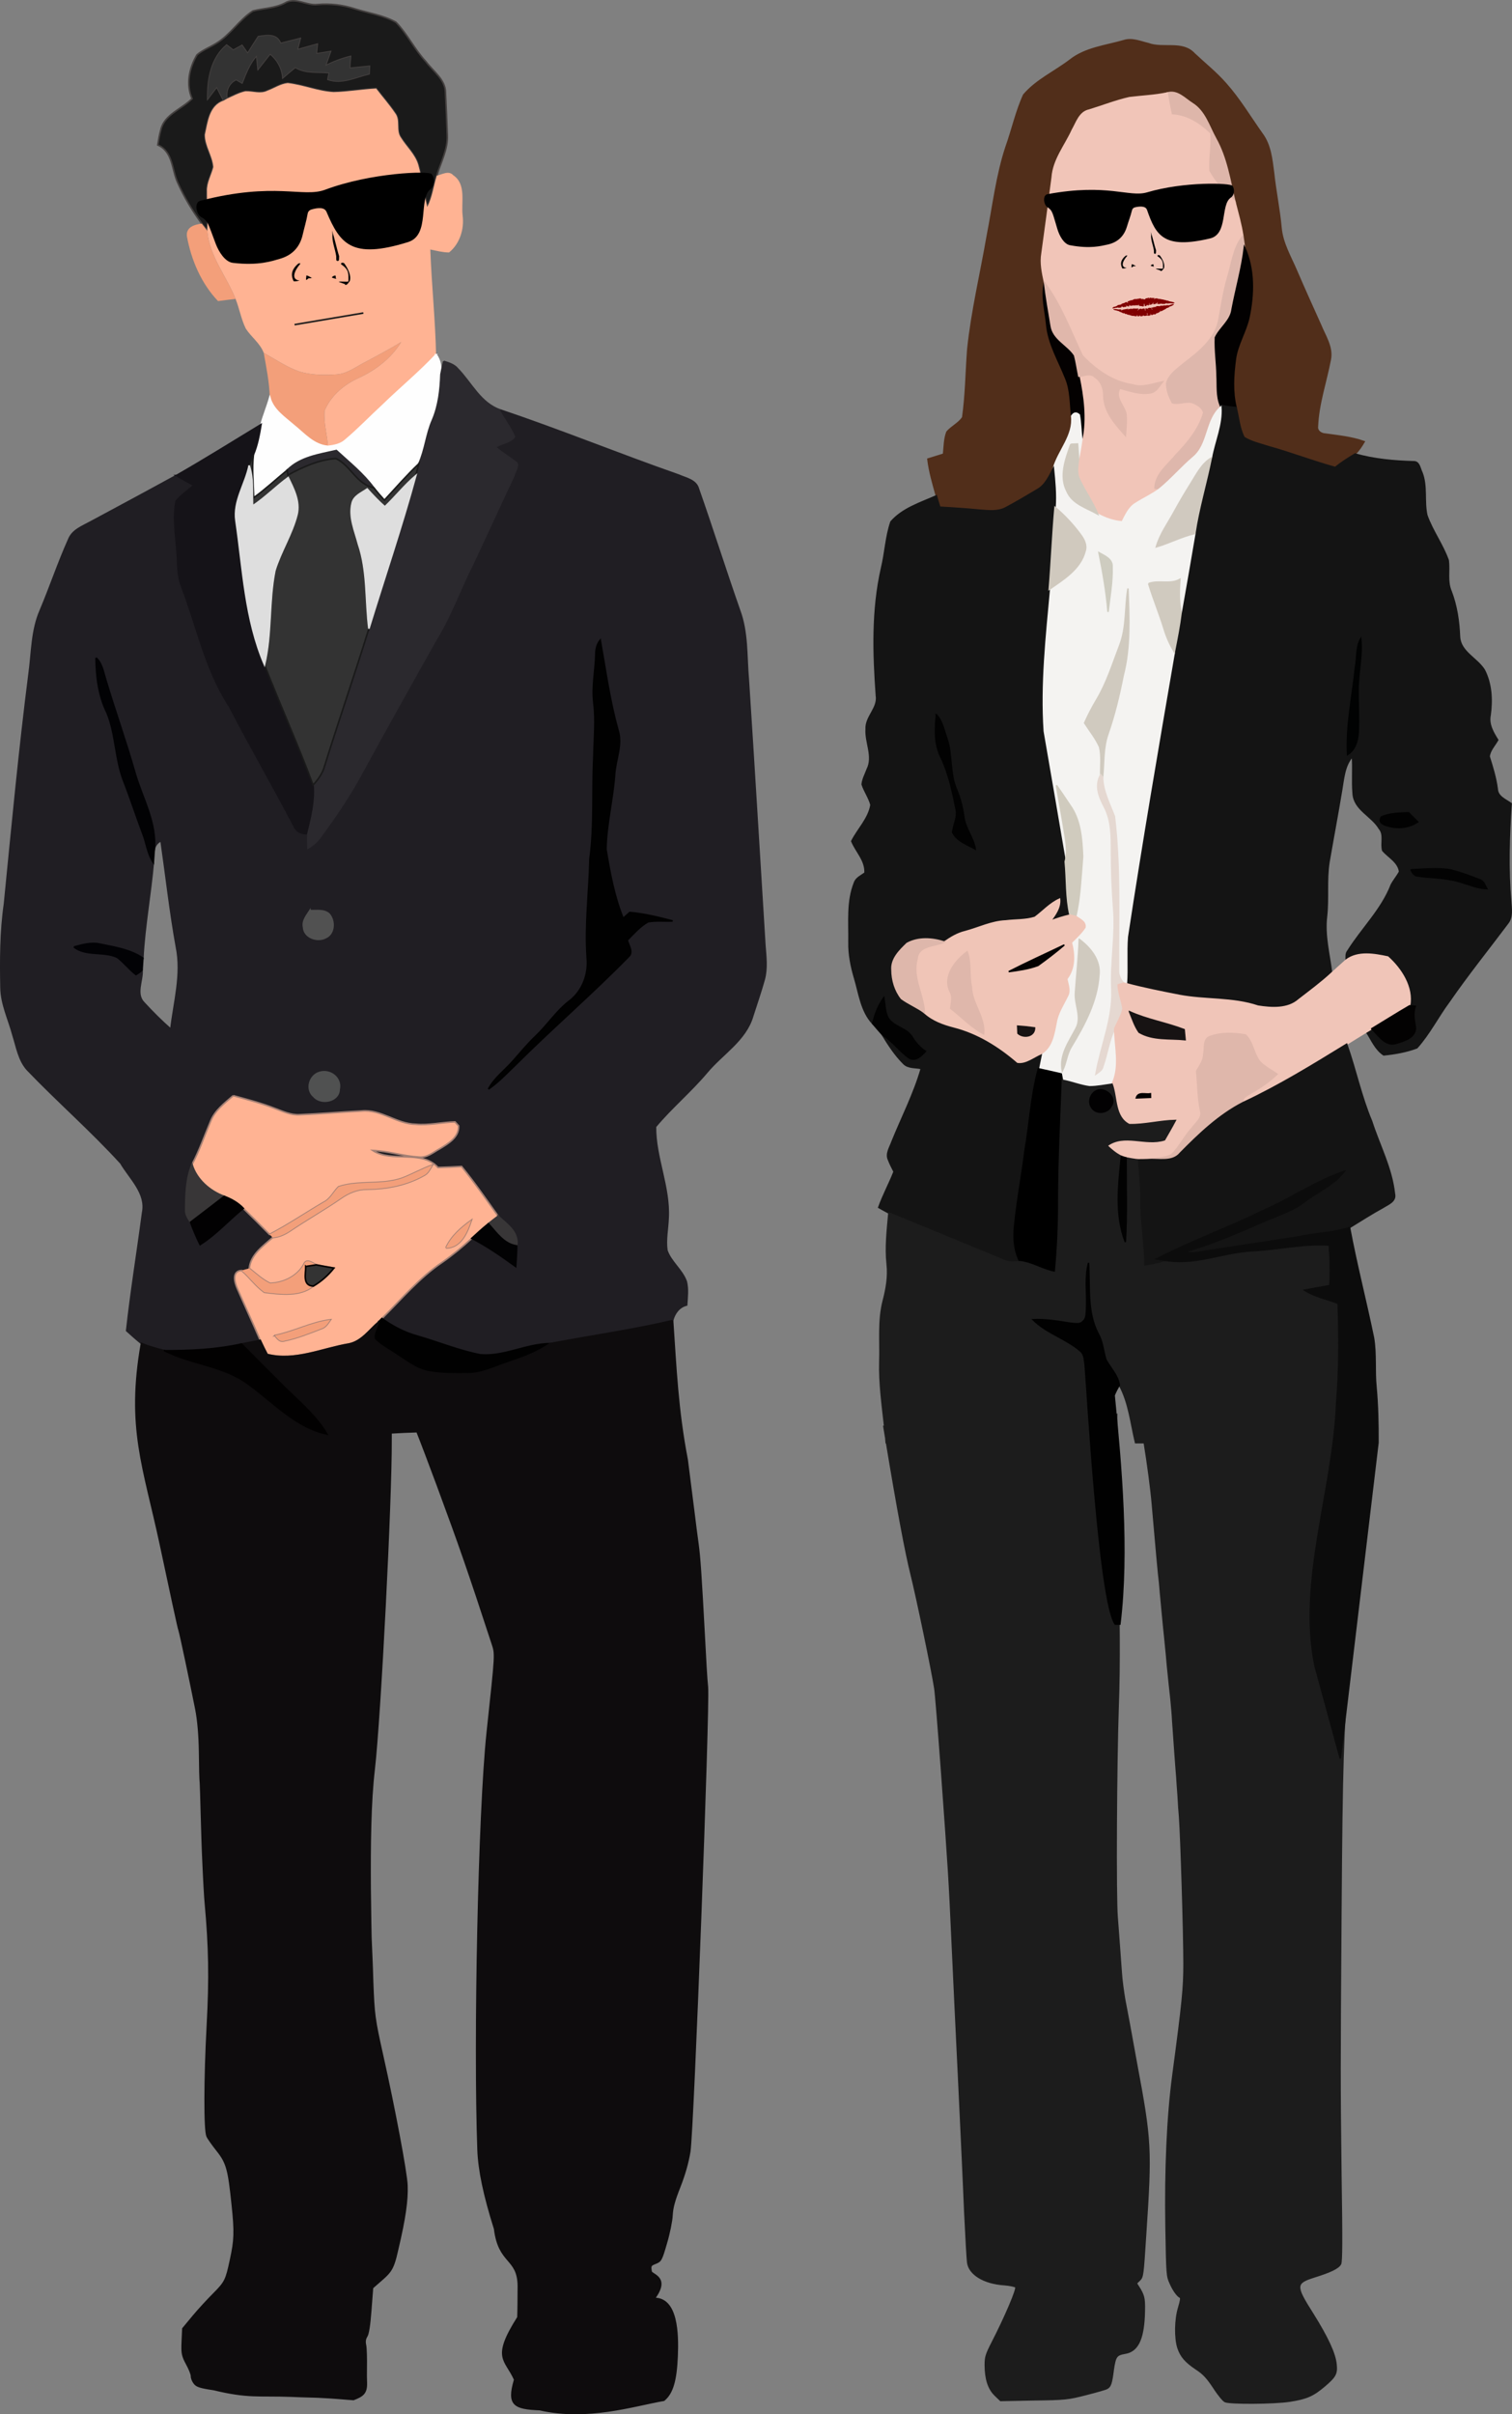 <?xml version="1.0" encoding="UTF-8" standalone="no"?>
<!-- Generator: Adobe Illustrator 20.0.0, SVG Export Plug-In . SVG Version: 6.00 Build 0)  -->

<svg
   version="1.1"
   id="Layer_1"
   x="0px"
   y="0px"
   viewBox="0 0 1033.713 1650"
   enable-background="new 0 0 2616.149 1008.747"
   xml:space="preserve"
   inkscape:version="1.3.2 (091e20ef0f, 2023-11-25, custom)"
   sodipodi:docname="business-professionals-legs.svg"
   width="1033.713"
   height="1650"
   xmlns:inkscape="http://www.inkscape.org/namespaces/inkscape"
   xmlns:sodipodi="http://sodipodi.sourceforge.net/DTD/sodipodi-0.dtd"
   xmlns="http://www.w3.org/2000/svg"
   xmlns:svg="http://www.w3.org/2000/svg"
   xmlns:rdf="http://www.w3.org/1999/02/22-rdf-syntax-ns#"
   xmlns:cc="http://creativecommons.org/ns#"
   xmlns:dc="http://purl.org/dc/elements/1.1/"><rect x="0" y="0" width="1033.713" height="1650" fill="#808080" stroke="none"/><defs
     id="defs9687" /><sodipodi:namedview
     pagecolor="#ffffff"
     bordercolor="#666666"
     borderopacity="1"
     objecttolerance="10"
     gridtolerance="10"
     guidetolerance="10"
     inkscape:pageopacity="0"
     inkscape:pageshadow="2"
     inkscape:window-width="1920"
     inkscape:window-height="974"
     id="namedview9685"
     showgrid="false"
     fit-margin-top="0"
     fit-margin-left="0"
     fit-margin-right="0"
     fit-margin-bottom="0"
     inkscape:zoom="0.77167689"
     inkscape:cx="463.92474"
     inkscape:cy="277.96608"
     inkscape:window-x="0"
     inkscape:window-y="41"
     inkscape:window-maximized="1"
     inkscape:current-layer="Layer_1"
     inkscape:showpageshadow="2"
     inkscape:pagecheckerboard="0"
     inkscape:deskcolor="#d1d1d1" /><g
     id="g10577"
     transform="translate(-803,-1125)" /><g
     transform="matrix(3.543,0,0,3.543,3424.708,-1316.961)"
     id="layer1"
     inkscape:label="Layer 1" /><path
     d="m 768.298,27.797 c 5.642,-1.855 11.247,0.727 16.736,2.008 10.175,3.806 23.334,-1.932 31.425,6.866 7.211,6.79 15.014,12.987 21.575,20.485 9.448,10.596 16.698,22.875 24.903,34.409 5.623,7.574 6.522,17.214 7.727,26.28 1.32,12.7 3.979,25.228 5.145,37.966 0.956,10.443 6.446,19.586 10.481,29.053 5.356,12.451 10.94,24.788 16.506,37.144 3.06,7.574 8.397,15.187 6.675,23.755 -2.888,15.263 -8.186,30.201 -8.798,45.847 -0.344,3.003 2.62,4.954 5.355,5.049 8.951,1.262 18.036,2.104 26.643,5.183 -1.779,3.041 -3.71,6.025 -6.273,8.454 -4.686,2.85 -9.315,5.757 -13.561,9.2 -15.359,-4.227 -30.258,-9.984 -45.598,-14.249 -5.662,-1.817 -11.591,-3.137 -16.678,-6.235 -3.29,-6.331 -3.749,-13.637 -5.47,-20.465 -2.658,-10.73 -1.951,-21.881 -0.535,-32.726 1.243,-10.214 7.173,-19.012 9.334,-28.977 3.328,-15.894 3.749,-32.955 -3.118,-48.008 -0.383,-2.525 -0.765,-5.03 -1.09,-7.517 -1.186,-8.052 -3.481,-15.875 -5.489,-23.736 -3.405,-14.536 -5.68,-29.704 -13.083,-42.901 -4.667,-8.416 -7.421,-18.687 -16.105,-24.042 -5.164,-3.271 -10.252,-9.2 -17.004,-7.077 -8.53,1.817 -17.233,2.123 -25.84,3.194 -9.372,2.123 -18.342,5.681 -27.504,8.473 -6.58,1.358 -8.55,8.473 -11.495,13.561 -4.858,10.692 -12.949,20.332 -13.81,32.458 -2.257,17.271 -4.571,34.524 -6.943,51.776 -1.205,6.771 0.344,13.503 1.721,20.121 -2.314,9.506 0.555,19.088 1.435,28.594 1.186,13.197 8.205,24.692 13.006,36.78 3.443,8.148 3.099,17.176 4.093,25.821 1.587,13.312 -9.028,23.526 -12.471,35.709 -2.792,5.317 -5.394,11.304 -10.787,14.46 -7.192,4.265 -14.364,8.569 -21.747,12.49 -5.298,2.869 -11.514,2.123 -17.252,1.702 -9.295,-0.899 -18.61,-1.549 -27.906,-2.047 -0.823,-2.601 -1.606,-5.183 -2.333,-7.765 -2.314,-8.301 -4.782,-16.583 -5.795,-25.152 3.538,-1.109 7.115,-2.219 10.711,-3.328 0.574,-5.088 0.459,-10.367 2.314,-15.206 3.194,-3.711 8.014,-5.814 10.787,-9.888 2.18,-15.473 2.295,-31.176 3.481,-46.726 2.735,-26.146 8.913,-51.757 13.369,-77.635 3.978,-20.236 6.292,-40.854 12.777,-60.498 4.246,-11.801 6.866,-24.233 12.088,-35.633 8.607,-10.118 21.192,-15.779 31.654,-23.755 10.521,-8.318 24.254,-9.657 36.744,-13.272 z"
     id="path9479"
     inkscape:connector-curvature="0"
     style="fill:#512e1a;stroke:#512e1a" /><path
     d="m 798.001,63.564 c 6.752,-2.123 11.84,3.806 17.004,7.077 8.684,5.355 11.438,15.626 16.105,24.042 7.402,13.197 9.678,28.365 13.083,42.901 -7,-5.872 -13.599,-12.585 -17.864,-20.695 -0.612,-8.492 1.224,-16.984 0.574,-25.496 -7.172,-6.905 -15.818,-12.49 -26.089,-12.757 -1.13,-4.993 -2.067,-10.023 -2.813,-15.072 z"
     id="path9481"
     inkscape:connector-curvature="0"
     style="fill:#deb6aa;stroke:#deb6aa" /><path
     d="m 772.161,66.758 c 8.607,-1.071 17.31,-1.377 25.84,-3.194 0.746,5.049 1.683,10.08 2.812,15.072 10.271,0.268 18.916,5.853 26.089,12.757 0.65,8.511 -1.186,17.004 -0.574,25.496 4.265,8.11 10.864,14.823 17.864,20.695 2.008,7.861 4.303,15.684 5.489,23.736 -6.369,7.957 -7.383,18.419 -10.252,27.848 -2.927,9.869 -4.342,20.064 -6.254,30.124 -2.697,12.604 -13.312,21.078 -23.009,28.499 -4.763,4.036 -10.807,7.746 -12.547,14.115 -0.115,4.686 1.76,9.2 3.883,13.331 4.82,1.396 10.175,-1.913 14.957,0.382 2.735,1.301 5.757,3.232 6.522,6.427 -3.232,11.227 -10.826,20.389 -18.782,28.633 -5.661,7.039 -14.268,13.063 -14.593,22.914 0.765,0.153 2.295,0.478 3.06,0.631 -5.107,3.864 -10.998,6.446 -16.334,9.888 -4.61,2.812 -6.714,7.995 -9.124,12.528 -5.929,-0.421 -11.552,-2.41 -16.698,-5.241 -3.424,-8.397 -8.817,-15.779 -12.585,-23.985 -2.161,-4.418 -1.014,-9.391 -0.497,-14.001 0.803,-4.457 1.645,-8.894 2.2,-13.389 2.792,-14.288 0.841,-28.786 -2.047,-42.863 3.519,-0.306 7.88,-2.506 10.902,0.44 4.418,2.869 6.197,7.938 6.178,13.044 0.153,10.845 7.918,19.337 14.747,26.969 0.306,-5.107 0.995,-10.252 0.268,-15.34 -1.645,-5.719 -7.727,-10.768 -4.074,-16.984 6.828,1.951 13.944,4.456 21.135,3.137 3.902,-0.708 5.719,-4.667 8.033,-7.44 -6.771,1.262 -13.676,4.265 -20.561,1.989 -13.465,-1.97 -25.075,-10.252 -34.237,-19.834 -8.033,-16.889 -14.594,-34.83 -25.84,-49.997 -1.377,-6.618 -2.926,-13.35 -1.721,-20.121 2.372,-17.252 4.686,-34.504 6.943,-51.776 0.861,-12.126 8.951,-21.766 13.81,-32.458 2.945,-5.088 4.915,-12.203 11.495,-13.561 9.16,-2.791 18.13,-6.348 27.502,-8.471 z"
     id="path9483"
     inkscape:connector-curvature="0"
     style="fill:#f1c5b8;stroke:#f1c5b8" /><path
     d="m 839.43,189.168 c 2.869,-9.429 3.883,-19.892 10.252,-27.848 0.325,2.486 0.708,4.992 1.09,7.517 -1.645,14.383 -5.757,28.346 -8.416,42.557 -0.956,7.899 -8.205,12.471 -11.418,19.26 -0.383,8.722 1.014,17.424 1.128,26.146 0.402,6.733 -0.402,13.752 2.2,20.14 l 0.402,1.224 c -10.405,8.97 -8.167,25.668 -18.936,34.466 -8.033,6.828 -14.881,14.957 -23.067,21.594 -0.765,-0.153 -2.295,-0.478 -3.06,-0.631 0.325,-9.85 8.932,-15.875 14.593,-22.914 7.957,-8.244 15.55,-17.405 18.782,-28.633 -0.765,-3.194 -3.787,-5.126 -6.522,-6.427 -4.781,-2.295 -10.137,1.014 -14.957,-0.382 -2.123,-4.131 -3.998,-8.645 -3.883,-13.331 1.74,-6.369 7.784,-10.08 12.547,-14.115 9.697,-7.421 20.313,-15.894 23.009,-28.499 1.914,-10.06 3.329,-20.254 6.256,-30.124 z"
     id="path9485"
     inkscape:connector-curvature="0"
     style="fill:#deb7ac;stroke:#deb7ac" /><path
     d="m 850.772,168.837 c 6.866,15.053 6.446,32.114 3.118,48.008 -2.161,9.965 -8.091,18.763 -9.334,28.977 -1.415,10.845 -2.123,21.996 0.535,32.726 -3.653,-0.287 -7.306,-0.803 -10.825,-1.607 -2.601,-6.388 -1.798,-13.408 -2.2,-20.14 -0.115,-8.722 -1.511,-17.424 -1.128,-26.146 3.213,-6.79 10.462,-11.361 11.418,-19.26 2.659,-14.213 6.771,-28.175 8.416,-42.558 z"
     id="path9487"
     inkscape:connector-curvature="0"
     style="fill:#030101;stroke:#030101" /><path
     d="m 715.566,221.741 c -0.88,-9.506 -3.749,-19.088 -1.435,-28.594 1.186,9.908 2.907,19.739 4.552,29.57 1.377,9.162 11.323,12.891 16.009,20.083 1.224,4.724 1.893,9.582 2.888,14.364 2.888,14.077 4.839,28.575 2.047,42.863 -0.746,-5.489 -0.727,-11.055 -1.741,-16.487 -1.989,-1.836 -3.73,-1.568 -5.221,0.803 -0.995,-8.645 -0.651,-17.673 -4.093,-25.821 -4.801,-12.089 -11.821,-23.584 -13.006,-36.781 z"
     id="path9489"
     inkscape:connector-curvature="0"
     style="fill:#040101;stroke:#040101" /><path
     d="m 714.131,193.147 c 11.247,15.167 17.807,33.108 25.84,49.997 9.162,9.582 20.771,17.864 34.237,19.834 6.885,2.276 13.79,-0.727 20.561,-1.989 -2.314,2.773 -4.131,6.733 -8.033,7.44 -7.191,1.32 -14.307,-1.186 -21.135,-3.137 -3.653,6.216 2.429,11.266 4.074,16.984 0.727,5.088 0.038,10.233 -0.268,15.34 -6.828,-7.632 -14.594,-16.124 -14.747,-26.969 0.019,-5.107 -1.76,-10.175 -6.178,-13.044 -3.022,-2.945 -7.383,-0.746 -10.902,-0.44 -0.995,-4.782 -1.664,-9.64 -2.888,-14.364 -4.686,-7.192 -14.632,-10.921 -16.009,-20.083 -1.645,-9.831 -3.366,-19.662 -4.552,-29.569 z"
     id="path9491"
     inkscape:connector-curvature="0"
     style="fill:#e0b7ab;stroke:#e0b7ab" /><path
     d="m 834.266,276.94 c 3.519,0.803 7.172,1.32 10.825,1.607 1.721,6.828 2.18,14.135 5.47,20.465 5.087,3.099 11.017,4.418 16.678,6.235 15.34,4.265 30.239,10.022 45.598,14.249 4.246,-3.443 8.875,-6.35 13.561,-9.2 13.044,3.691 26.529,4.896 40.051,5.279 3.921,-0.153 4.246,4.61 5.642,7.325 3.711,9.353 1.224,19.643 3.385,29.264 3.806,10.73 10.845,20.045 14.632,30.794 0.937,7.019 -1.014,14.402 1.951,21.154 3.806,9.908 5.336,20.446 5.757,31.023 0.573,10.462 11.954,14.728 16.965,22.761 4.877,9.449 5.394,20.427 3.978,30.794 -1.358,6.293 2.009,11.916 5.183,17.042 -2.027,3.672 -5.413,7.058 -5.853,11.323 2.314,7.268 4.552,14.594 5.528,22.206 0.287,5.279 5.795,7.249 9.506,9.946 -1.511,22.263 -2.276,44.68 -0.287,66.943 0.268,4.992 1.339,10.692 -2.104,14.919 -13.369,17.807 -27.37,35.193 -40.032,53.535 -7.651,10.271 -13.427,21.996 -22.015,31.502 -7.23,2.754 -15.014,4.074 -22.665,4.858 -5.623,-3.653 -8.262,-10.29 -11.801,-15.722 0.899,-0.536 2.678,-1.607 3.577,-2.161 4.533,4.303 9.162,12.088 16.468,10.061 5.413,-1.645 13.446,-3.787 13.446,-10.787 -0.784,-4.858 -1.875,-9.793 -0.134,-14.594 -0.975,-0.096 -2.907,-0.287 -3.864,-0.383 2.334,-12.604 -5.814,-25.171 -14.899,-33.319 -9.2,-1.951 -20.313,-4.017 -28.441,2.066 -0.019,-2.142 -0.364,-4.457 1.109,-6.235 9.563,-15.282 23.124,-28.174 29.704,-45.196 1.645,-3.118 3.978,-5.815 5.681,-8.894 -0.842,-6.733 -7.555,-9.869 -11.533,-14.536 -1.396,-4.935 1.32,-10.807 -2.391,-15.053 -5.126,-8.684 -17.329,-12.91 -17.845,-24.023 -0.727,-8.377 0.134,-16.812 -0.497,-25.19 -5.604,6.484 -6.025,15.301 -7.44,23.354 -2.697,16.315 -5.795,32.554 -8.588,48.849 -1.932,12.279 -0.325,24.769 -1.664,37.087 -1.607,13.083 1.932,25.936 3.5,38.827 -7.077,6.56 -14.842,12.26 -22.436,18.151 -7.536,6.637 -18.744,5.815 -27.963,4.38 -17.386,-5.853 -36.015,-3.959 -53.823,-7.364 -12.107,-2.372 -24.195,-4.743 -36.092,-7.938 0.727,-10.673 -0.229,-21.384 0.593,-32.037 9.888,-65.05 20.982,-129.889 32.171,-194.728 1.74,-8.932 3.538,-17.883 4.648,-26.93 3.175,-18.017 6.35,-36.015 9.372,-54.052 2.601,-17.443 7.785,-34.351 11.246,-51.604 2.066,-11.591 7.421,-22.952 6.542,-34.83 l -0.4,-1.223 m 92.4,179.198 c -2.046,19.796 -6.407,39.573 -5.374,59.541 5.298,-3.213 6.962,-9.582 7.306,-15.378 0.44,-8.99 -0.115,-17.96 -0.095,-26.93 -0.344,-12.318 3.098,-24.444 1.798,-36.761 -3.405,5.871 -2.315,13.063 -3.635,19.528 m 17.788,102.136 c -1.454,2.219 -1.014,3.902 1.301,5.069 7.364,3.29 16.679,3.06 23.469,-1.607 -2.104,-2.104 -4.169,-4.189 -6.197,-6.273 -6.275,0.229 -12.74,0.324 -18.573,2.811 m 20.312,36.187 c 0.765,2.066 2.142,4.189 4.686,4.246 7.383,1.167 14.938,1.033 22.302,2.525 8.454,1.262 16.105,5.757 24.75,6.14 -1.377,-2.314 -2.104,-5.432 -5.011,-6.178 -6.56,-2.62 -13.236,-5.011 -20.064,-6.733 -8.837,-1.396 -17.807,-0.459 -26.663,0 z"
     id="path9493"
     inkscape:connector-curvature="0"
     style="fill:#141414;stroke:#141414" /><path
     d="m 815.732,312.631 c 10.768,-8.798 8.531,-25.496 18.936,-34.466 0.88,11.878 -4.476,23.239 -6.542,34.83 -6.599,3.959 -9.965,11.055 -13.924,17.29 -3.998,6.369 -7.804,12.834 -11.399,19.394 -4.284,7.938 -9.774,15.32 -12.26,24.08 8.932,-2.62 17.233,-7.039 26.337,-9.162 -3.022,18.036 -6.197,36.035 -9.372,54.052 -1.645,-7.479 -1.396,-15.148 -0.842,-22.722 -6.675,3.825 -14.422,0.325 -21.384,2.926 3.194,10.539 7.459,20.714 10.673,31.253 1.626,5.413 3.978,10.596 6.905,15.473 -11.189,64.839 -22.283,129.678 -32.171,194.728 -0.823,10.654 0.134,21.364 -0.593,32.037 l -1.875,-0.44 c -2.257,-2.506 -3.749,-5.623 -3.519,-9.047 -0.192,-34.983 1.358,-70.156 -2.812,-104.948 -3.347,-8.722 -7.842,-17.099 -8.072,-26.682 1.033,-9.965 0.268,-20.274 3.73,-29.857 4.495,-12.91 7.67,-26.203 10.309,-39.611 5.069,-19.413 4.017,-39.707 3.309,-59.56 -2.18,12.757 -0.842,26.089 -5.489,38.406 -4.877,12.7 -8.894,25.878 -15.933,37.622 -3.06,5.126 -5.814,10.424 -8.224,15.875 3.443,5.413 7.632,10.462 10.233,16.411 1.511,6.197 0.65,12.681 0.746,19.031 -4.227,7.268 -1.147,15.014 2.429,21.766 5.087,9.563 4.935,20.599 4.935,31.138 0.038,12.815 0.516,25.63 1.492,38.406 1.511,18.457 -2.142,36.819 -1.205,55.295 0.822,19.987 -7.536,38.578 -10.921,57.915 1.855,-1.358 4.17,-2.525 4.705,-5.03 3.098,-8.55 4.112,-17.788 8.167,-26.012 0.153,12.7 3.959,25.859 -1.817,37.947 -5.145,0.708 -10.252,1.76 -15.416,1.779 -6.331,-0.822 -12.279,-3.328 -18.515,-4.457 -0.21,-1.09 -0.593,-3.252 -0.803,-4.323 -5.241,-1.186 -10.462,-2.448 -15.665,-3.557 0.746,-3.481 1.358,-6.981 2.104,-10.443 7.287,-4.552 8.511,-13.37 10.042,-21.077 1.071,-6.809 5.107,-12.528 7.976,-18.648 1.74,-3.634 -0.077,-7.593 -0.669,-11.266 5.585,-7.23 5.298,-16.43 3.118,-24.884 3.251,-3.271 6.732,-6.388 9.295,-10.271 0.65,-4.036 -3.672,-5.585 -6.254,-7.517 3.06,-13.408 3.5,-27.236 4.667,-40.874 -0.497,-12.088 -1.358,-25.171 -8.741,-35.27 -2.984,-4.552 -6.044,-8.99 -9.104,-13.427 1.53,9.659 3.405,19.28 4.954,28.958 1.167,7.632 3.098,15.492 0.975,23.181 -4.992,-29.704 -10.194,-59.35 -15.282,-89.034 -2.161,-32.439 1.435,-64.82 4.38,-97.087 9.755,-6.752 21.46,-13.905 24.539,-26.203 1.32,-4.131 -0.861,-8.148 -3.271,-11.361 -5.049,-6.79 -10.845,-13.044 -17.329,-18.476 0.669,-8.913 -0.229,-17.807 -1.09,-26.663 3.443,-12.184 14.058,-22.397 12.471,-35.709 1.492,-2.372 3.232,-2.639 5.221,-0.803 1.014,5.432 0.995,10.998 1.741,16.487 -0.555,4.495 -1.396,8.932 -2.2,13.389 -0.21,-3.347 -0.478,-6.675 -0.727,-10.003 -1.147,0.057 -3.462,0.172 -4.61,0.229 -3.558,10.042 -8.052,21.9 -2.659,32.094 3.672,8.722 13.523,11.361 21.078,15.665 5.145,2.831 10.768,4.82 16.698,5.241 2.41,-4.533 4.514,-9.716 9.124,-12.528 5.336,-3.443 11.227,-6.025 16.334,-9.888 8.185,-6.635 15.033,-14.764 23.066,-21.592 m -64.38,65.126 c 2.716,13.389 5.049,26.816 6.178,40.434 1.167,-10.252 3.099,-20.504 2.773,-30.851 0.363,-5.222 -5.164,-7.499 -8.951,-9.583 m -13.485,264.234 c -0.421,12.069 -1.741,24.061 -2.601,36.111 -0.803,8.339 4.705,16.984 0.287,24.903 -4.744,9.047 -11.419,18.056 -9.277,28.939 2.697,-5.317 3.003,-11.514 6.197,-16.621 9.009,-14.861 17.711,-31.1 18.821,-48.735 1.301,-10.214 -5.719,-18.897 -13.427,-24.597 z"
     id="path9495"
     inkscape:connector-curvature="0"
     style="fill:#f4f3f1;stroke:#f4f3f1" /><path
     d="m 732.091,303.641 c 1.147,-0.057 3.462,-0.172 4.61,-0.229 0.249,3.328 0.516,6.656 0.727,10.003 -0.516,4.61 -1.664,9.582 0.497,14.001 3.768,8.205 9.161,15.588 12.585,23.985 -7.555,-4.303 -17.405,-6.943 -21.078,-15.665 -5.393,-10.195 -0.899,-22.053 2.659,-32.095 z"
     id="path9497"
     inkscape:connector-curvature="0"
     style="fill:#d0cabf;stroke:#d0cabf" /><path
     d="m 814.202,330.284 c 3.959,-6.235 7.325,-13.331 13.924,-17.29 -3.462,17.252 -8.645,34.16 -11.246,51.604 -9.104,2.123 -17.405,6.541 -26.337,9.162 2.486,-8.76 7.976,-16.143 12.26,-24.08 3.595,-6.562 7.401,-13.026 11.399,-19.396 z"
     id="path9499"
     inkscape:connector-curvature="0"
     style="fill:#d0c9bf;stroke:#d0c9bf" /><path
     d="m 709.407,334.511 c 5.394,-3.156 7.995,-9.143 10.787,-14.46 0.861,8.856 1.76,17.75 1.09,26.663 -1.664,18.648 -2.391,37.373 -3.94,56.041 -2.946,32.267 -6.541,64.648 -4.38,97.087 5.088,29.685 10.29,59.331 15.282,89.034 1.186,12.164 0.497,24.578 3.271,36.551 -4.59,1.014 -9.009,2.506 -13.369,4.093 3.232,-4.476 6.79,-9.181 6.254,-15.033 -6.522,2.907 -11.227,8.358 -16.87,12.509 -6.407,2.008 -13.274,1.568 -19.873,2.391 -9.735,0.383 -18.515,4.858 -27.753,7.306 -5.279,1.262 -9.888,4.074 -14.268,7.115 -8.282,-2.639 -17.692,-3.328 -25.515,0.956 -4.973,4.782 -10.94,10.596 -10.309,18.094 0.038,6.943 2.123,14.096 6.484,19.586 4.916,3.634 10.711,5.91 15.646,9.582 5.623,5.222 12.891,7.842 20.198,9.755 16.354,4.131 30.928,13.255 43.571,24.176 5.547,0.88 11.074,-3.844 16.277,-5.987 -0.746,3.462 -1.358,6.962 -2.104,10.443 -5.011,18.438 -5.929,37.641 -9.181,56.404 -2.142,17.31 -5.49,34.447 -7.134,51.795 -0.784,8.071 -0.095,16.392 3.73,23.679 -3.749,0.306 -7.613,0.765 -11.055,-0.975 -26.204,-10.73 -52.311,-21.651 -78.534,-32.305 -2.372,-1.224 -4.686,-2.525 -6.943,-3.806 2.984,-8.377 7.249,-16.181 10.5,-24.444 -1.358,-2.659 -2.754,-5.279 -3.787,-8.052 -2.027,-4.246 1.014,-8.569 2.391,-12.509 6.733,-16.621 15.034,-32.668 20.007,-49.959 -4.074,-0.918 -9.085,-0.153 -12.146,-3.424 -5.853,-5.814 -10.366,-12.796 -14.613,-19.815 6.924,4.514 11.858,11.342 18.514,16.162 4.495,2.353 8.244,-1.588 11.074,-4.61 -3.615,-2.525 -6.618,-5.7 -8.875,-9.429 -3.692,-6.733 -13.006,-7.077 -16.813,-13.656 -2.027,-4.246 -2.027,-9.104 -2.754,-13.656 -3.806,5.298 -6.197,11.399 -7.632,17.73 -7.899,-8.473 -9.181,-20.389 -12.356,-31.023 -2.41,-8.071 -4.055,-16.411 -3.864,-24.865 0.23,-13.484 -1.377,-27.6 3.787,-40.415 1.148,-3.271 4.571,-4.686 7.192,-6.618 0.497,-8.511 -6.082,-14.46 -9.066,-21.728 4.189,-8.339 11.533,-15.301 13.14,-24.807 -1.32,-4.954 -4.438,-9.162 -6.025,-14.001 0.325,-3.653 2.2,-6.905 3.443,-10.309 4.457,-8.798 -1.339,-18.285 -0.708,-27.485 -0.517,-8.454 8.377,-14.326 6.981,-22.914 -2.085,-28.958 -2.965,-58.432 3.5,-86.931 2.582,-10.52 2.946,-21.556 6.465,-31.808 7.976,-9.2 20.217,-12.949 31.043,-17.749 0.727,2.582 1.511,5.164 2.333,7.765 9.296,0.497 18.61,1.148 27.906,2.047 5.738,0.421 11.954,1.167 17.252,-1.702 7.385,-3.92 14.557,-8.223 21.749,-12.489 m -69.2,153.989 c -0.994,9.774 -1.454,20.179 3.175,29.206 5.394,11.246 7.823,23.564 10.367,35.709 1.052,5.279 -1.932,10.233 -2.468,15.397 2.888,6.006 9.927,8.416 15.493,11.419 -1.339,-8.052 -7.134,-14.517 -7.938,-22.684 -0.918,-6.159 -2.448,-12.203 -4.858,-17.941 -4.916,-11.227 -2.735,-23.927 -6.752,-35.365 -1.97,-5.394 -2.945,-11.457 -7.019,-15.741 z"
     id="path9501"
     inkscape:connector-curvature="0"
     style="fill:#141414;stroke:#141414" /><path
     d="m 721.284,346.714 c 6.484,5.432 12.28,11.686 17.329,18.476 2.41,3.213 4.591,7.23 3.271,11.361 -3.079,12.298 -14.785,19.452 -24.539,26.203 1.548,-18.666 2.275,-37.391 3.939,-56.04 z"
     id="path9503"
     inkscape:connector-curvature="0"
     style="fill:#d0c9be;stroke:#d0c9be" /><path
     d="m 751.352,377.757 c 3.787,2.085 9.314,4.361 8.951,9.582 0.325,10.348 -1.606,20.599 -2.773,30.851 -1.129,-13.618 -3.462,-27.045 -6.178,-40.433 z"
     id="path9505"
     inkscape:connector-curvature="0"
     style="fill:#ceccc0;stroke:#ceccc0" /><path
     d="m 785.282,398.853 c 6.962,-2.601 14.708,0.899 21.384,-2.926 -0.555,7.574 -0.803,15.244 0.842,22.722 -1.109,9.047 -2.907,17.998 -4.648,26.93 -2.927,-4.877 -5.279,-10.061 -6.905,-15.473 -3.214,-10.538 -7.479,-20.714 -10.673,-31.253 z"
     id="path9507"
     inkscape:connector-curvature="0"
     style="fill:#d0cabf;stroke:#d0cabf" /><path
     d="m 765.677,440.607 c 4.648,-12.318 3.309,-25.649 5.489,-38.406 0.708,19.853 1.76,40.147 -3.309,59.56 -2.639,13.408 -5.814,26.701 -10.309,39.611 -3.462,9.582 -2.697,19.892 -3.73,29.857 l -1.32,-1.683 c -0.096,-6.35 0.765,-12.834 -0.746,-19.031 -2.601,-5.948 -6.79,-10.998 -10.233,-16.411 2.41,-5.451 5.164,-10.749 8.224,-15.875 7.041,-11.744 11.057,-24.922 15.934,-37.622 z"
     id="path9509"
     inkscape:connector-curvature="0"
     style="fill:#d0cabf;stroke:#d0cabf" /><path
     d="m 926.666,456.138 c 1.32,-6.465 0.23,-13.656 3.634,-19.528 1.301,12.318 -2.142,24.444 -1.798,36.761 -0.019,8.97 0.535,17.941 0.095,26.93 -0.344,5.795 -2.008,12.164 -7.306,15.378 -1.032,-19.968 3.329,-39.745 5.375,-59.541 z"
     id="path9511"
     inkscape:connector-curvature="0"
     style="fill:#010202;stroke:#010202" /><path
     d="m 640.207,488.5 c 4.074,4.284 5.049,10.347 7.02,15.741 4.017,11.438 1.836,24.138 6.752,35.365 2.41,5.738 3.94,11.782 4.858,17.941 0.803,8.167 6.599,14.632 7.938,22.684 -5.566,-3.003 -12.604,-5.413 -15.493,-11.419 0.536,-5.164 3.519,-10.118 2.468,-15.397 -2.544,-12.146 -4.973,-24.463 -10.367,-35.709 -4.63,-9.028 -4.171,-19.432 -3.176,-29.206 z"
     id="path9513"
     inkscape:connector-curvature="0"
     style="fill:#020202;stroke:#020202" /><path
     d="m 754.928,551.312 c -3.577,-6.752 -6.656,-14.498 -2.429,-21.766 l 1.32,1.683 c 0.229,9.582 4.724,17.96 8.072,26.682 4.17,34.791 2.62,69.965 2.812,104.948 -0.229,3.424 1.262,6.541 3.519,9.047 -0.956,0.287 -2.85,0.88 -3.787,1.167 0.229,5.566 2.486,10.768 3.328,16.258 -0.956,4.896 -3.787,9.142 -5.661,13.695 -4.055,8.224 -5.069,17.463 -8.167,26.012 -0.536,2.506 -2.85,3.672 -4.705,5.03 3.385,-19.337 11.744,-37.928 10.921,-57.915 -0.937,-18.476 2.716,-36.838 1.205,-55.295 -0.976,-12.777 -1.454,-25.591 -1.492,-38.406 -10e-4,-10.541 0.152,-21.577 -4.936,-31.14 z"
     id="path9515"
     inkscape:connector-curvature="0"
     style="fill:#e5d8d1;stroke:#e5d8d1" /><path
     d="m 722.317,536.737 c 3.06,4.437 6.12,8.875 9.104,13.427 7.383,10.099 8.243,23.181 8.741,35.27 -1.167,13.637 -1.606,27.466 -4.667,40.874 -0.995,-0.229 -2.984,-0.669 -3.979,-0.88 -2.773,-11.973 -2.085,-24.386 -3.271,-36.551 2.123,-7.689 0.191,-15.55 -0.975,-23.181 -1.548,-9.679 -3.422,-19.3 -4.953,-28.959 z"
     id="path9517"
     inkscape:connector-curvature="0"
     style="fill:#d0cbbe;stroke:#d0cbbe" /><path
     d="m 944.454,558.274 c 5.833,-2.486 12.298,-2.582 18.572,-2.812 2.028,2.085 4.093,4.17 6.197,6.273 -6.79,4.667 -16.104,4.896 -23.469,1.607 -2.314,-1.166 -2.754,-2.85 -1.3,-5.068 z"
     id="path9519"
     inkscape:connector-curvature="0"
     style="fill:#020202;stroke:#020202" /><path
     d="m 964.766,594.461 c 8.856,-0.459 17.826,-1.396 26.662,0 6.828,1.721 13.504,4.112 20.064,6.733 2.907,0.746 3.634,3.864 5.011,6.178 -8.645,-0.382 -16.296,-4.877 -24.75,-6.14 -7.364,-1.492 -14.919,-1.358 -22.302,-2.525 -2.542,-0.057 -3.92,-2.18 -4.685,-4.246 z"
     id="path9521"
     inkscape:connector-curvature="0"
     style="fill:#030303;stroke:#030303" /><path
     d="m 707.532,626.996 c 5.642,-4.15 10.348,-9.602 16.87,-12.509 0.536,5.853 -3.022,10.558 -6.254,15.033 4.361,-1.588 8.779,-3.079 13.369,-4.093 0.995,0.21 2.984,0.65 3.979,0.88 2.582,1.932 6.905,3.481 6.254,7.517 -2.563,3.883 -6.044,7 -9.295,10.271 2.18,8.454 2.467,17.654 -3.118,24.884 0.593,3.672 2.41,7.631 0.669,11.266 -2.869,6.12 -6.905,11.839 -7.976,18.648 -1.53,7.708 -2.754,16.525 -10.042,21.077 -5.202,2.142 -10.73,6.867 -16.277,5.987 -12.643,-10.921 -27.217,-20.045 -43.571,-24.176 -7.306,-1.913 -14.574,-4.533 -20.198,-9.755 -0.44,-12.432 -8.55,-23.889 -4.992,-36.589 0.708,-9.506 12.107,-8.588 18.687,-11.629 4.38,-3.041 8.989,-5.853 14.268,-7.115 9.238,-2.448 18.017,-6.924 27.753,-7.306 6.6,-0.823 13.467,-0.383 19.874,-2.391 m -17.864,37.048 c 6.713,-0.88 13.561,-1.836 19.987,-4.227 6.14,-4.437 12.222,-9.047 17.979,-14.02 -12.661,6.082 -25.495,11.84 -37.966,18.247 m -40.032,13.733 c 1.989,3.539 0.803,7.612 0.344,11.38 7.459,5.853 14.077,12.891 22.493,17.443 1.129,-11.667 -8.148,-20.733 -8.358,-32.19 -1.817,-7.88 0,-16.334 -2.907,-23.908 -8.091,5.93 -16.889,16.985 -11.572,27.275 m 46.114,23.506 c 0.057,1.224 0.153,3.672 0.21,4.916 3.768,3.424 11.361,2.333 11.361,-3.711 -3.882,-0.554 -7.726,-0.937 -11.571,-1.205 z"
     id="path9523"
     inkscape:connector-curvature="0"
     style="fill:#f0c5b7;stroke:#f0c5b7" /><path
     d="m 620.124,644.764 c 7.823,-4.284 17.233,-3.596 25.515,-0.956 -6.58,3.041 -17.979,2.123 -18.687,11.629 -3.558,12.7 4.552,24.157 4.992,36.589 -4.935,-3.672 -10.73,-5.948 -15.646,-9.582 -4.361,-5.489 -6.446,-12.643 -6.484,-19.586 -0.631,-7.498 5.337,-13.312 10.31,-18.094 z"
     id="path9525"
     inkscape:connector-curvature="0"
     style="fill:#deb7ab;stroke:#deb7ab" /><path
     d="m 737.867,641.991 c 7.708,5.7 14.727,14.383 13.427,24.597 -1.109,17.635 -9.812,33.873 -18.821,48.735 -3.194,5.107 -3.5,11.304 -6.197,16.621 -2.142,-10.883 4.533,-19.892 9.277,-28.939 4.418,-7.918 -1.091,-16.564 -0.287,-24.903 0.861,-12.05 2.18,-24.042 2.601,-36.111 z"
     id="path9527"
     inkscape:connector-curvature="0"
     style="fill:#d0cabf;stroke:#d0cabf" /><path
     d="m 689.668,664.044 c 12.47,-6.407 25.304,-12.165 37.966,-18.247 -5.757,4.973 -11.84,9.582 -17.979,14.02 -6.426,2.391 -13.273,3.347 -19.987,4.227 z"
     id="path9529"
     inkscape:connector-curvature="0"
     style="fill:#040101;stroke:#040101" /><path
     d="m 649.636,677.777 c -5.317,-10.29 3.481,-21.345 11.572,-27.274 2.907,7.574 1.09,16.028 2.907,23.908 0.211,11.457 9.487,20.523 8.358,32.19 -8.416,-4.552 -15.033,-11.591 -22.493,-17.443 0.46,-3.769 1.645,-7.843 -0.344,-11.381 z"
     id="path9531"
     inkscape:connector-curvature="0"
     style="fill:#dfb7ab;stroke:#dfb7ab" /><path
     d="m 920.373,656.126 c 8.129,-6.082 19.241,-4.017 28.441,-2.066 9.085,8.148 17.233,20.714 14.899,33.319 -8.741,5.069 -17.252,10.5 -25.917,15.703 -0.899,0.555 -2.678,1.626 -3.577,2.161 -4.552,2.735 -9.028,5.585 -13.542,8.377 -23.124,14.192 -46.267,28.479 -70.902,39.975 -0.861,-3.844 3.5,-5.126 5.987,-6.905 6.235,-3.519 12.165,-7.612 17.348,-12.604 -3.921,-2.582 -8.071,-4.896 -11.476,-8.129 -4.686,-5.451 -4.858,-13.695 -10.156,-18.629 -7.995,-1.396 -16.659,-1.721 -24.348,1.129 -4.782,1.874 -3.232,7.67 -4.074,11.667 -0.077,4.457 -2.754,8.167 -4.935,11.839 0.861,8.97 0.803,18.036 2.639,26.911 1.683,5.069 -3.213,8.473 -5.795,12.088 -5.24,5.7 -8.569,12.91 -14.115,18.304 -4.973,2.391 -10.787,2.276 -16.124,3.271 -2.448,0.096 -4.839,0.134 -7.211,0.115 -2.601,-0.344 -5.164,-0.803 -7.651,-1.301 -0.803,-0.249 -2.41,-0.784 -3.213,-1.033 -3.73,-1.798 -6.924,-4.495 -9.831,-7.326 11.725,-8.76 26.261,0.172 39.305,-4.017 2.506,-4.38 5.069,-8.741 7.421,-13.217 -10.596,0.21 -21.001,3.118 -31.559,2.85 -10.175,-5.183 -8.301,-18.381 -11.706,-27.638 5.776,-12.088 1.97,-25.247 1.817,-37.947 1.875,-4.552 4.705,-8.798 5.661,-13.695 -0.842,-5.489 -3.098,-10.692 -3.328,-16.258 0.937,-0.287 2.831,-0.88 3.787,-1.167 l 1.875,0.44 c 11.897,3.194 23.985,5.566 36.092,7.938 17.807,3.405 36.436,1.511 53.823,7.364 9.219,1.435 20.427,2.257 27.963,-4.38 7.593,-5.891 15.359,-11.591 22.436,-18.151 3.329,-2.983 6.581,-6.043 9.966,-8.988 m -148.174,35.269 c 1.989,4.763 3.539,9.812 6.542,14.077 9.506,5.604 20.944,3.978 31.482,5.088 -0.229,-2.314 -0.459,-4.609 -0.65,-6.866 -12.279,-4.744 -25.42,-6.81 -37.374,-12.299 m 4.667,58.967 c 3.175,-0.115 6.446,-0.268 9.716,-0.402 0,-0.593 -0.019,-1.817 -0.038,-2.429 -3.366,0.613 -8.473,-1.606 -9.678,2.831 z"
     id="path9533"
     inkscape:connector-curvature="0"
     style="fill:#f0c5b8;stroke:#f0c5b8" /><path
     d="m 596.636,699.543 c 1.435,-6.331 3.825,-12.432 7.632,-17.73 0.727,4.552 0.727,9.41 2.754,13.656 3.806,6.58 13.121,6.924 16.813,13.656 2.257,3.73 5.26,6.905 8.875,9.429 -2.831,3.022 -6.58,6.962 -11.074,4.61 -6.656,-4.82 -11.591,-11.648 -18.514,-16.162 -2.201,-2.486 -4.401,-4.954 -6.486,-7.459 z"
     id="path9535"
     inkscape:connector-curvature="0"
     style="fill:#020202;stroke:#020202" /><path
     d="m 937.798,703.081 c 8.664,-5.203 17.176,-10.634 25.917,-15.703 0.956,0.096 2.888,0.287 3.864,0.383 -1.74,4.801 -0.65,9.735 0.134,14.594 0,7 -8.033,9.142 -13.446,10.787 -7.308,2.027 -11.936,-5.757 -16.469,-10.061 z"
     id="path9537"
     inkscape:connector-curvature="0"
     style="fill:#030202;stroke:#030202" /><path
     d="m 772.199,691.395 c 11.954,5.489 25.094,7.555 37.374,12.299 0.191,2.257 0.421,4.552 0.65,6.866 -10.539,-1.109 -21.976,0.516 -31.482,-5.088 -3.003,-4.265 -4.552,-9.314 -6.542,-14.077 z"
     id="path9539"
     inkscape:connector-curvature="0"
     style="fill:#171313;stroke:#171313" /><path
     d="m 695.75,701.283 c 3.844,0.268 7.689,0.65 11.572,1.205 0,6.044 -7.594,7.134 -11.361,3.711 -0.058,-1.243 -0.153,-3.691 -0.211,-4.916 z"
     id="path9541"
     inkscape:connector-curvature="0"
     style="fill:#171313;stroke:#171313" /><path
     d="m 827.131,708.456 c 7.689,-2.85 16.353,-2.525 24.348,-1.129 5.298,4.935 5.47,13.178 10.156,18.629 3.405,3.232 7.555,5.547 11.476,8.129 -5.183,4.992 -11.112,9.085 -17.348,12.604 -2.487,1.779 -6.848,3.06 -5.987,6.905 -16.392,8.435 -29.876,21.326 -42.71,34.332 -5.508,6.79 -14.823,3.997 -22.34,4.609 5.336,-0.995 11.151,-0.88 16.124,-3.271 5.547,-5.394 8.875,-12.604 14.115,-18.304 2.582,-3.615 7.479,-7.019 5.795,-12.088 -1.836,-8.875 -1.779,-17.941 -2.639,-26.911 2.18,-3.672 4.858,-7.383 4.935,-11.839 0.843,-3.996 -0.706,-9.792 4.075,-11.666 z"
     id="path9543"
     inkscape:connector-curvature="0"
     style="fill:#dfb7ab;stroke:#dfb7ab" /><path
     d="m 849.777,753.595 c 24.635,-11.495 47.778,-25.783 70.902,-39.975 6.159,17.405 9.85,35.633 17.061,52.713 5.298,16.43 13.752,32.133 15.588,49.5 1.243,5.241 -4.246,7.115 -7.747,9.353 -7.842,4.265 -15.32,9.143 -22.933,13.771 -8.779,2.869 -18.037,3.481 -27.064,4.935 -23.736,4.17 -47.606,7.44 -71.4,11.151 -4.686,0.918 -9.487,1.951 -14.135,0.459 17.577,-4.877 34.294,-12.146 50.991,-19.394 10.366,-4.82 21.728,-7.785 30.947,-14.861 9.009,-6.943 20.14,-11.438 27.141,-20.752 -19.586,6.637 -36.647,18.648 -55.525,26.816 -23.908,11.801 -49.136,20.791 -72.777,33.089 2.773,0.459 5.585,0.918 8.435,1.32 -5.776,1.645 -11.591,3.137 -17.558,3.749 0.134,-15.684 -3.041,-31.176 -2.639,-46.841 0.038,-8.683 -1.243,-17.31 -1.549,-25.974 2.372,0.019 4.762,-0.019 7.211,-0.115 7.517,-0.612 16.832,2.18 22.34,-4.609 12.835,-13.009 26.319,-25.9 42.711,-34.335 z"
     id="path9545"
     inkscape:connector-curvature="0"
     style="fill:#141414;stroke:#141414" /><path
     d="m 700.704,786.818 c 3.251,-18.763 4.17,-37.966 9.181,-56.404 5.202,1.109 10.424,2.372 15.665,3.557 0.21,1.071 0.593,3.232 0.803,4.323 -0.937,27.102 -2.467,54.167 -2.467,81.307 0.038,16.736 -0.65,33.472 -2.257,50.15 -8.492,-1.339 -15.818,-6.503 -24.329,-7.459 -3.825,-7.287 -4.514,-15.607 -3.73,-23.679 1.645,-17.348 4.992,-34.486 7.134,-51.795 z"
     id="path9547"
     inkscape:connector-curvature="0"
     style="stroke:#000000" /><path
     sodipodi:nodetypes="ccccccccccccccccccccccccscccccccccccccccccccccccccccccccccccccccccscccccccccccccccccccccccccccccccccccccccccccccccccccc"
     inkscape:connector-curvature="0"
     id="path9549"
     d="m 726.352,738.292 c -0.937,27.103 -2.467,54.168 -2.467,81.307 0.038,16.736 -0.652,33.472 -2.258,50.15 -8.492,-1.338 -15.817,-6.503 -24.328,-7.459 -3.749,0.306 -7.612,0.765 -11.055,-0.975 -26.204,-10.73 -52.312,-21.653 -78.535,-32.307 -1.014,11.629 -2.447,23.318 -1.166,35.004 0.938,8.397 -0.535,16.753 -2.639,24.863 -3.558,13.599 -1.932,27.753 -2.391,41.658 -0.412,14.848 1.702,29.563 3.295,44.309 l -0.523,0.018 c 0.446,2.727 0.861,5.207 1.295,7.836 0.098,1.101 0.209,2.203 0.293,3.305 h 0.252 c 7.432,44.881 13.078,75.135 16.82,90.051 3.871,15.549 14.311,65.571 16.176,77.803 0.55,3.317 2.543,28.402 4.561,55.719 4.938,68.279 5.339,74.025 7.344,118.756 0.938,21.609 3.075,64.645 4.551,95.633 1.465,30.938 3.341,70.376 4.01,87.596 0.807,17.085 1.73,32.782 2.006,34.756 1.078,8 11.097,14.194 25.008,15.098 3.742,0.291 7.343,1.048 7.893,1.647 0.938,1.354 -7.225,20.56 -16.176,37.926 -4.149,8.158 -4.689,9.829 -4.689,15.256 0,9.536 2.135,16.317 6.686,20.707 l 3.752,3.621 22.602,-0.447 c 21.513,-0.293 23.4,-0.464 35.693,-3.623 7.085,-1.817 13.652,-3.62 14.578,-4.242 2.276,-1.354 2.934,-3.319 4.141,-12.697 1.337,-9.194 2.146,-10.269 8.152,-11.316 8.303,-1.354 12.186,-9.073 12.984,-25.219 0.41,-11.487 0.13,-13.438 -2.943,-18.719 l -2.416,-3.793 2.275,-2.258 c 2.157,-2.122 2.285,-3.195 4.021,-30.377 3.99,-59.511 3.742,-64.499 -6.297,-118.133 -3.332,-18.585 -6.944,-38.232 -8.023,-43.5 -0.927,-5.451 -1.99,-13.45 -2.266,-17.975 -0.669,-9.817 -2.287,-30.816 -2.803,-37.779 -1.217,-13.878 -0.678,-106.037 0.67,-144.414 2.256,-58.685 -2.211,-139.522 -1.008,-199.401 l -14.808,3.573 c -4.266,-11.906 -5.69,-24.905 -6.734,-37.436 -0.554,-3.232 -0.459,-7.096 -3.117,-9.41 -9.888,-8.569 -23.2,-12.146 -32.496,-21.48 8.492,-0.401 16.889,1.014 25.266,2.353 2.888,0.134 6.599,1.377 8.875,-1.205 2.658,-2.123 2.143,-5.852 2.449,-8.836 0.459,-10.367 -1.32,-20.944 1.338,-31.119 1.071,16.181 -1.223,33.472 6.6,48.41 3.194,5.451 3.425,11.84 5.299,17.75 3.08,5.757 8.185,10.577 9.18,17.348 6.598,12.107 7.88,26.165 11.074,39.381 h 5.957 c 2.243,13.611 4.685,31.871 5.516,41.855 2.546,29.463 4.409,49.998 4.959,53.791 0.129,1.951 0.926,10.574 1.736,19.025 0.799,8.317 1.59,16.917 1.865,18.891 0.141,1.951 1.079,10.268 1.736,18.414 0.798,8.146 1.873,18.426 2.414,22.963 0.4,4.549 1.082,11.195 1.199,14.805 0.807,11.488 2.414,34.45 2.824,38.523 0.116,2.281 0.529,8.17 0.926,13.279 0.259,5.012 0.664,11.198 0.939,13.77 1.068,14.341 3.072,79.889 3.072,100.754 0,16.597 -0.937,26.133 -7.623,76.291 -3.752,28.085 -5.349,64.805 -4.691,103.609 0.541,32.792 0.678,33.706 2.814,38.365 2.135,5.012 5.09,8.914 6.826,9.695 0.798,0.293 0.399,2.413 -0.938,6.938 -2.547,8.305 -2.684,20.842 -0.529,27.646 1.984,5.89 5.078,9.512 12.551,14.512 4.82,3.171 7.225,5.721 11.775,12.525 3.063,4.841 6.684,9.222 7.883,9.67 l 0.02,0.01 c 3.602,1.492 32.9,1.347 44.125,-0.312 11.495,-1.817 15.787,-3.622 23.67,-10.268 7.612,-6.5 8.701,-8.453 8.021,-14.965 -0.809,-7.549 -5.736,-18.121 -15.904,-34.438 -12.313,-19.341 -12.163,-21.147 1.467,-25.391 11.096,-3.475 16.187,-6.024 17.535,-8.744 0.785,-1.805 0.933,-15.402 0.242,-59.23 -0.797,-66.597 -0.797,-71.145 0,-183.668 0.69,-98.511 1.489,-121.924 5.209,-165.435 3.225,-37.609 4.151,-50.134 5.231,-69.023 0.527,-7.866 2.005,-22.062 3.342,-31.732 2.202,-16.468 3.583,-43.378 3.658,-73.809 v 0 l -20.527,0.656 c 0.098,-1.938 0.143,-3.879 0.143,-5.803 1.951,-22.742 1.8,-45.599 1.092,-68.379 -7.65,-3.098 -16.048,-4.474 -23.01,-9.065 5.737,-1.11 11.533,-2.011 17.309,-3.139 0.612,-9.219 0.364,-18.456 -0.439,-27.637 -17.654,-1.224 -35.059,3.003 -52.617,3.883 -19.166,0.976 -37.507,9.314 -56.863,6.885 -5.776,1.645 -11.591,3.138 -17.559,3.75 0.134,-15.684 -3.041,-31.177 -2.639,-46.842 0.038,-8.683 -1.243,-17.309 -1.549,-25.973 -2.602,-0.345 -5.165,-0.804 -7.652,-1.301 -0.076,19.165 0.671,38.385 -0.496,57.531 -7.249,-18.783 -4.668,-39.093 -2.717,-58.564 -3.73,-1.798 -6.923,-4.495 -9.83,-7.326 11.725,-8.76 26.261,0.171 39.305,-4.018 2.505,-4.381 5.069,-8.741 7.422,-13.217 -10.596,0.21 -21.003,3.118 -31.561,2.85 -10.176,-5.183 -8.3,-18.38 -11.705,-27.637 -5.145,0.708 -10.252,1.758 -15.416,1.777 -6.331,-0.823 -12.281,-3.328 -18.516,-4.457 z m 25.641,6.523 c 0.287,-0.014 0.577,-0.01 0.867,0.014 5.036,0.388 10.274,6.083 6.963,10.869 -2.257,5.202 -10.404,6.177 -13.445,1.281 -2.773,-3.768 -0.956,-9.486 3.137,-11.494 0.775,-0.414 1.616,-0.627 2.478,-0.67 z"
     style="fill:#1c1c1c;stroke:#1c1c1c" /><path
     d="m 749.515,745.485 c 5.509,-2.945 14.383,4.323 10.309,10.214 -2.257,5.202 -10.405,6.178 -13.446,1.281 -2.773,-3.768 -0.956,-9.487 3.137,-11.495 z"
     id="path9551"
     inkscape:connector-curvature="0"
     style="fill:#020102;stroke:#020102" /><path
     d="m 776.866,750.362 c 1.205,-4.437 6.312,-2.219 9.678,-2.831 0.019,0.612 0.038,1.836 0.038,2.429 -3.27,0.135 -6.54,0.288 -9.716,0.402 z"
     id="path9553"
     inkscape:connector-curvature="0"
     style="fill:#040101;stroke:#040101" /><path
     d="m 766.653,790.318 c 0.803,0.249 2.41,0.784 3.213,1.033 -0.077,19.165 0.669,38.387 -0.497,57.533 -7.249,-18.783 -4.667,-39.095 -2.716,-58.566 z"
     id="path9555"
     inkscape:connector-curvature="0"
     style="fill:#020202;stroke:#020202" /><path
     sodipodi:nodetypes="cccccccccccccccccccccc"
     d="m 863.606,827.309 c 18.878,-8.167 35.939,-20.179 55.525,-26.816 -7,9.315 -18.132,13.809 -27.141,20.752 -9.219,7.077 -20.58,10.042 -30.947,14.861 -16.698,7.249 -33.414,14.517 -50.991,19.394 4.648,1.492 9.448,0.459 14.135,-0.459 23.793,-3.711 47.664,-6.981 71.4,-11.151 9.028,-1.454 18.285,-2.066 27.064,-4.935 4.686,25.285 11.208,50.188 16.372,75.397 1.855,10.998 0.593,22.225 1.683,33.299 1.186,12.738 1.434,25.553 1.377,38.349 l -25.77,215.818 -17.341,-63.52 c -11.709,-57.868 12.494,-119.549 14.823,-179.133 1.951,-22.741 1.798,-45.598 1.09,-68.378 -7.651,-3.099 -16.047,-4.476 -23.009,-9.066 5.738,-1.109 11.533,-2.008 17.309,-3.137 0.612,-9.219 0.364,-18.457 -0.44,-27.638 -17.654,-1.224 -35.059,3.003 -52.617,3.883 -19.165,0.975 -37.507,9.315 -56.864,6.886 -2.85,-0.402 -5.661,-0.861 -8.435,-1.32 23.64,-12.296 48.868,-21.285 72.777,-33.086 z"
     id="path9557"
     inkscape:connector-curvature="0"
     style="fill:#0c0c0c;stroke:#0c0c0c" /><path
     sodipodi:nodetypes="cccccccccccccc"
     d="m 742.859,894.233 c 0.459,-10.367 -1.32,-20.944 1.339,-31.119 1.071,16.181 -1.224,33.472 6.599,48.409 3.194,5.451 3.424,11.839 5.298,17.75 3.079,5.757 8.186,10.577 9.181,17.348 -1.377,2.238 -2.563,4.571 -3.577,6.981 4.755,47.999 9.981,106.359 3.932,156.403 h -3.194 c -10.921,-15.454 -19.023,-158.832 -20.552,-177.193 -0.555,-3.232 -0.459,-7.096 -3.117,-9.41 -9.888,-8.569 -23.201,-12.145 -32.496,-21.479 8.492,-0.402 16.889,1.014 25.266,2.353 2.888,0.134 6.599,1.377 8.875,-1.205 2.658,-2.125 2.141,-5.854 2.447,-8.838 z"
     id="path9559"
     inkscape:connector-curvature="0"
     style="fill:#010101;stroke:#010101" /><path
     d="m 194.665,2.151 c 7.194,-4.46 14.68,1.82 22.311,0.961 8.654,-0.798 17.349,0.246 25.628,2.925 9.383,2.966 19.517,4.316 28.151,9.225 7.861,8.12 12.699,18.614 20.456,26.899 4.921,6.607 13.262,12.11 13.345,21.09 0.521,9.593 0.855,19.228 1.23,28.841 0.584,9.88 -4.442,18.757 -7.173,27.983 -2.231,7.098 -3.044,14.687 -6.527,21.375 -2.294,-9.532 -3.503,-19.268 -6.11,-28.699 -2.065,-7.282 -8.049,-12.437 -11.906,-18.717 -3.566,-4.971 -0.125,-11.905 -3.962,-16.753 -3.962,-5.85 -8.675,-11.148 -12.928,-16.753 -9.738,0.47 -19.372,2.23 -29.089,2.434 -10.739,-0.594 -20.769,-4.991 -31.404,-6.157 -5.004,0.531 -9.237,3.518 -13.846,5.195 -4.754,2.434 -10.051,0.225 -15.034,0.41 -4.526,1.002 -8.591,3.252 -12.74,5.114 -0.793,-5.585 1.105,-10.657 6.381,-13.214 1.314,0.777 2.648,1.555 4.025,2.331 2.586,-6.627 5.15,-13.398 10.009,-18.798 0.313,3.109 0.626,6.197 0.959,9.328 2.753,-3.498 5.484,-6.995 8.237,-10.494 5.047,4.193 8.257,9.859 8.695,16.406 2.774,-2.414 5.609,-4.828 8.508,-7.159 6.985,4.377 15.493,2.966 23.334,3.743 -0.375,1.513 -0.71,3.048 -0.98,4.582 9.425,3.396 18.934,-1.677 28.046,-3.805 0.062,-1.268 0.208,-3.825 0.271,-5.094 -4.546,0.45 -9.07,0.9 -13.574,1.37 0.188,-2.721 0.375,-5.421 0.626,-8.12 -5.984,1.493 -11.76,3.682 -17.224,6.484 1.188,-3.273 2.356,-6.546 3.525,-9.819 -3.274,0.531 -6.506,1.064 -9.717,1.596 0.208,-2.209 0.438,-4.418 0.688,-6.607 -4.567,1.228 -9.133,2.495 -13.658,3.825 0.646,-2.598 1.293,-5.175 2.002,-7.753 -4.504,1.145 -8.987,2.331 -13.471,3.416 -2.419,-6.791 -9.237,-5.523 -15.055,-4.705 -2.502,3.846 -4.963,7.712 -7.382,11.598 -1.293,-1.882 -2.607,-3.703 -3.857,-5.563 -2.043,1.085 -4.046,2.168 -6.005,3.273 -1.543,-1.166 -3.044,-2.331 -4.525,-3.478 -10.676,9.062 -13.053,23.421 -12.886,36.574 2.022,-2.7 4.087,-5.4 6.151,-8.12 1.585,3.129 3.19,6.26 4.754,9.429 -9.968,3.375 -10.864,14.687 -12.845,23.339 -0.021,7.712 5.213,14.441 5.776,22.092 -1.398,5.543 -4.608,10.718 -4.337,16.61 -0.083,8.959 0.688,17.939 0.188,26.919 -1.314,-1.636 -2.565,-3.252 -3.795,-4.888 -6.402,-8.775 -12.052,-18.143 -16.452,-28.023 -4.087,-8.857 -3.148,-21.131 -13.596,-25.732 0.562,-3.477 1.105,-6.975 2.086,-10.37 2.44,-10.555 14.346,-14.093 21.332,-21.253 -4.233,-9.88 -1.96,-21.007 3.42,-29.988 3.879,-3.335 8.821,-5.114 13.137,-7.834 9.717,-5.809 15.577,-16.057 25.064,-22.132 7.231,-1.839 14.967,-1.839 21.744,-5.338 z"
     id="path9563"
     style="fill:#1a1a1a;fill-opacity:1;stroke:#44403f;stroke-width:1.08;stroke-opacity:1"
     inkscape:connector-curvature="0" /><path
     d="m 176.691,25.04 c 5.817,-0.818 12.637,-2.087 15.055,4.705 4.483,-1.085 8.967,-2.271 13.471,-3.416 -0.709,2.577 -1.355,5.155 -2.002,7.753 4.526,-1.329 9.091,-2.598 13.658,-3.825 -0.25,2.189 -0.48,4.398 -0.688,6.607 3.212,-0.531 6.443,-1.064 9.717,-1.596 -1.168,3.272 -2.335,6.546 -3.525,9.819 5.463,-2.802 11.239,-4.991 17.224,-6.484 -0.25,2.7 -0.438,5.4 -0.626,8.12 4.504,-0.471 9.029,-0.921 13.574,-1.37 -0.062,1.268 -0.208,3.825 -0.271,5.094 -9.112,2.127 -18.621,7.201 -28.046,3.805 0.272,-1.534 0.605,-3.068 0.98,-4.582 -7.841,-0.777 -16.348,0.634 -23.334,-3.743 -2.899,2.331 -5.734,4.745 -8.508,7.159 -0.438,-6.546 -3.649,-12.212 -8.695,-16.406 -2.753,3.498 -5.484,6.995 -8.237,10.494 -0.334,-3.129 -0.646,-6.219 -0.959,-9.328 -4.858,5.4 -7.423,12.171 -10.009,18.798 -1.376,-0.777 -2.711,-1.555 -4.025,-2.332 -5.276,2.557 -7.173,7.63 -6.381,13.214 -0.521,0.307 -1.585,0.921 -2.127,1.228 -1.563,-3.171 -3.169,-6.3 -4.755,-9.43 -2.065,2.721 -4.129,5.421 -6.151,8.12 -0.167,-13.152 2.21,-27.512 12.886,-36.573 1.481,1.145 2.982,2.311 4.526,3.478 1.96,-1.105 3.962,-2.189 6.005,-3.273 1.252,1.862 2.565,3.682 3.857,5.563 2.422,-3.889 4.882,-7.755 7.385,-11.6 z"
     id="path9565"
     style="fill:#333333;fill-opacity:1;stroke:none;stroke-width:1.08"
     inkscape:connector-curvature="0" /><path
     d="m 182.842,62.003 c 4.608,-1.677 8.841,-4.664 13.846,-5.196 10.635,1.166 20.664,5.563 31.404,6.157 9.717,-0.204 19.35,-1.964 29.089,-2.434 4.254,5.605 8.966,10.903 12.928,16.753 3.836,4.848 0.397,11.782 3.962,16.753 3.857,6.28 9.842,11.435 11.906,18.717 2.607,9.43 3.816,19.167 6.11,28.699 3.482,-6.689 4.295,-14.277 6.527,-21.375 3.649,-0.839 8.132,-3.805 11.302,-0.287 9.008,6.096 5.296,18.369 6.359,27.471 1.23,9.205 -1.876,19.31 -9.258,25.283 -4.379,-0.02 -8.611,-1.166 -12.824,-2.026 0.875,23.993 3.42,47.885 3.941,71.88 -11.323,12.15 -24.23,22.706 -36.137,34.303 -8.632,7.916 -16.702,16.426 -25.669,23.973 -3.295,3.048 -7.798,3.947 -12.115,4.398 -0.521,-8.162 -3.086,-16.262 -2.294,-24.423 4.295,-10.187 13.304,-17.858 23.396,-22.357 11.698,-5.379 22.249,-13.562 28.984,-24.526 -8.236,4.991 -16.744,9.492 -25.251,14.012 -6.068,3.171 -11.844,7.65 -18.934,8.1 -8.508,0.531 -17.286,0.511 -25.482,-1.964 -8.716,-3.068 -16.348,-8.346 -24.334,-12.784 -2.502,-6.607 -8.57,-10.8 -12.282,-16.59 -3.149,-6.444 -4.316,-13.623 -6.964,-20.25 -6.214,-15.546 -18.058,-29.558 -19.329,-46.576 0.5,-8.98 -0.272,-17.959 -0.188,-26.919 -0.272,-5.891 2.94,-11.067 4.337,-16.61 -0.563,-7.65 -5.797,-14.38 -5.776,-22.092 1.981,-8.653 2.877,-19.965 12.845,-23.339 0.542,-0.307 1.606,-0.921 2.127,-1.228 4.149,-1.862 8.216,-4.111 12.74,-5.114 4.986,-0.185 10.282,2.025 15.036,-0.41 z"
     id="path9567"
     style="fill:#ffb393;fill-opacity:1;stroke:none;stroke-width:1.08;stroke-opacity:1"
     inkscape:connector-curvature="0" /><path
     d="m 127.793,161.641 c -0.813,-6.341 4.921,-8.141 10.135,-8.817 1.231,1.636 2.481,3.252 3.795,4.889 1.272,17.018 13.116,31.03 19.33,46.576 -4.046,0.45 -8.028,0.941 -11.99,1.493 -11.552,-12.129 -18.266,-28.044 -21.269,-44.141 z"
     id="path9569"
     style="fill:#f39f7a;fill-opacity:1;stroke:none;stroke-width:1.08;stroke-opacity:1"
     inkscape:connector-curvature="0" /><path
     d="m 249.047,247.777 c 8.508,-4.521 17.015,-9.021 25.251,-14.012 -6.735,10.964 -17.286,19.147 -28.984,24.526 -10.092,4.5 -19.101,12.171 -23.396,22.357 -0.793,8.162 1.773,16.262 2.294,24.423 -9.905,-0.818 -16.348,-8.734 -23.521,-14.441 -6.276,-5.482 -14.033,-10.473 -16.244,-18.941 -0.292,-10.31 -2.335,-20.456 -4.149,-30.56 7.986,4.438 15.618,9.716 24.334,12.784 8.195,2.475 16.974,2.495 25.482,1.964 7.09,-0.45 12.866,-4.93 18.934,-8.1 z"
     id="path9571"
     style="fill:#f39f7a;fill-opacity:1;stroke:none;stroke-width:1.08;stroke-opacity:1"
     inkscape:connector-curvature="0" /><path
     d="m 298.133,242.397 c 3.044,3.866 3.315,8.795 3.315,13.501 -0.375,10.575 -1.543,21.294 -5.755,31.154 -4.254,9.614 -4.983,20.271 -9.342,29.865 -8.278,7.916 -15.806,16.507 -23.542,24.914 -2.523,-2.782 -4.963,-5.585 -7.277,-8.489 -7.173,-9.696 -16.702,-17.325 -25.564,-25.447 -11.739,2.7 -24.751,4.46 -33.572,13.378 -7.673,6.3 -14.91,13.091 -22.979,18.901 -0.25,-9.798 -1.314,-19.637 -0.167,-29.394 2.773,-6.587 4.045,-13.643 5.213,-20.64 1.709,-6.239 4.233,-12.232 5.984,-18.45 2.21,8.468 9.968,13.459 16.244,18.941 7.173,5.707 13.617,13.623 23.521,14.441 4.316,-0.45 8.821,-1.35 12.116,-4.398 8.967,-7.548 17.037,-16.057 25.669,-23.973 11.906,-11.597 24.813,-22.152 36.136,-34.303 z"
     id="path9573"
     inkscape:connector-curvature="0"
     style="fill:#fefefe;stroke:#fefefe;stroke-width:1.08" /><path
     d="m 303.346,246.959 c 3.441,1.084 7.131,2.168 9.53,5.072 9.509,9.736 15.556,23.646 29.506,28.29 3.566,6.076 7.861,11.782 10.592,18.307 -2.565,4.316 -8.278,4.93 -12.427,7.118 4.4,3.62 9.404,6.484 13.825,10.126 1.418,3.335 -1.418,6.975 -2.294,10.248 -9.299,19.637 -18.287,39.397 -27.524,59.055 -8.904,17.346 -15.242,35.899 -25.564,52.549 -17.62,31.255 -35.094,62.572 -52.318,94.053 -7.903,14.319 -17.161,27.881 -26.899,41.033 -2.565,3.702 -6.13,6.546 -10.197,8.53 -0.188,-3.846 -0.313,-7.692 -0.125,-11.516 2.69,-10.902 5.505,-21.989 4.588,-33.281 3.399,-3.703 6.402,-7.835 7.778,-12.683 9.8,-31.501 20.622,-62.675 30.381,-94.196 10.697,-34.897 22.5,-69.507 32.133,-104.71 0.626,-2.7 1.252,-5.4 2.022,-8.039 4.358,-9.593 5.088,-20.25 9.342,-29.865 4.213,-9.859 5.38,-20.578 5.755,-31.153 0.521,-3.006 1.168,-5.992 1.898,-8.938 z"
     id="path9575"
     inkscape:connector-curvature="0"
     style="fill:#2b292e;stroke:#2b292e;stroke-width:1.08" /><path
     d="m 342.381,280.321 c 40.891,13.766 80.823,30.11 121.546,44.346 4.983,2.23 11.949,3.375 13.553,9.429 9.655,27.512 18.413,55.352 28.066,82.884 5.692,15.117 4.629,31.521 6.027,47.333 3.962,60.506 7.548,121.053 11.323,181.581 0.584,7.773 1.647,15.771 -0.416,23.442 -2.294,8.387 -5.213,16.59 -7.841,24.894 -4.734,16.691 -20.894,26.019 -31.507,38.803 -10.948,12.989 -24.168,24.015 -35.011,37.024 -0.167,21.007 9.822,41.197 8.654,62.388 -0.272,7.344 -1.898,14.728 -0.855,22.092 2.753,7.998 10.426,13.296 13.262,21.314 1.293,5.236 0.583,10.698 0.251,16.037 -5.234,1.289 -8.341,5.748 -9.614,10.657 -27.671,6.464 -55.842,10.432 -83.741,15.729 -16.265,0.164 -31.215,8.96 -47.543,7.67 -14.721,-2.864 -28.651,-8.632 -42.997,-12.784 -8.883,-2.414 -17.078,-6.688 -24.438,-12.049 13.407,-13.214 25.585,-27.881 41.37,-38.496 7.09,-4.95 13.763,-10.453 20.101,-16.323 10.592,5.482 20.352,12.293 29.985,19.268 0.313,-4.705 0.647,-9.389 0.688,-14.073 1.627,-9.409 -6.651,-14.768 -12.657,-20.333 -8.132,-11.455 -16.119,-23.033 -25.023,-33.935 -5.401,0.266 -10.759,0.532 -16.119,0.675 -11.531,-12.54 -31.32,-2.986 -44.582,-11.619 10.635,0.368 20.831,3.886 31.445,4.521 5.484,0.695 9.842,-3.293 14.346,-5.707 5.86,-3.6 13.262,-7.814 12.866,-15.669 -0.626,-0.675 -1.835,-2.026 -2.461,-2.7 -8.966,0.266 -17.828,2.475 -26.837,1.636 -13.053,-0.184 -23.812,-10.433 -37.054,-9.062 -14.096,0.695 -28.171,1.923 -42.245,2.517 -6.11,0.408 -11.677,-2.353 -17.204,-4.357 -9.196,-3.579 -18.767,-6.034 -28.276,-8.653 -5.922,5.114 -12.595,10.064 -15.493,17.551 -4.191,9.859 -7.652,20.026 -12.719,29.517 -4.003,9.778 -4.17,20.537 -4.275,30.949 -0.208,3.191 1.73,5.85 3.315,8.489 1.919,5.196 4.024,10.31 6.527,15.28 10.989,-6.873 19.496,-16.711 29.547,-24.75 6.027,5.891 12.031,11.782 17.912,17.816 0.542,0.531 1.627,1.596 2.148,2.107 -6.631,5.912 -14.993,11.558 -15.993,21.068 -1.773,0.45 -3.525,0.941 -5.213,1.452 -6.881,0.327 -4.838,8.264 -2.961,12.376 5.129,11.823 10.613,23.502 15.68,35.367 -4.295,0.859 -8.57,1.719 -12.824,2.537 -17.266,3.763 -34.906,4.644 -52.526,4.582 -5.359,-1.432 -10.718,-2.884 -15.847,-4.95 -3.503,-2.782 -6.798,-5.809 -10.113,-8.755 2.961,-26.96 7.361,-53.757 10.905,-80.634 2.773,-13.275 -8.737,-23.34 -14.909,-33.874 -20.289,-22.256 -43.164,-42.158 -63.995,-63.903 -5.797,-6.525 -7.111,-15.382 -9.655,-23.339 -2.856,-10.841 -8.07,-21.232 -8.257,-32.606 -0.354,-19.145 -0.334,-38.374 2.398,-57.377 5.171,-52.488 10.135,-104.976 16.807,-157.321 1.981,-14.483 1.689,-29.558 7.674,-43.222 6.777,-16.037 12.282,-32.606 19.413,-48.499 2.481,-6.403 9.363,-8.898 14.992,-11.987 19.539,-10.493 39.077,-20.987 58.531,-31.665 3.941,2.291 7.987,4.521 12.031,6.688 -4.128,3.478 -8.611,6.607 -12.095,10.739 -2.335,11.251 -0.25,22.787 0.542,34.099 0.73,8.019 0.146,16.364 3.107,24.055 10.594,27.492 16.306,57.193 32.779,82.23 14.241,27.471 29.777,54.268 44.123,81.678 1.376,3.579 4.672,5.216 8.445,5.319 -0.188,3.825 -0.062,7.67 0.125,11.516 4.067,-1.984 7.632,-4.827 10.197,-8.53 9.738,-13.152 18.997,-26.714 26.899,-41.033 17.224,-31.481 34.698,-62.798 52.318,-94.053 10.322,-16.651 16.661,-35.203 25.564,-52.549 9.237,-19.658 18.225,-39.417 27.525,-59.055 0.875,-3.273 3.712,-6.914 2.294,-10.248 -4.421,-3.642 -9.425,-6.505 -13.825,-10.126 4.149,-2.189 9.863,-2.802 12.427,-7.118 -2.73,-6.523 -7.026,-12.229 -10.591,-18.305 m 64.954,167.467 c -0.313,10.841 -2.689,21.621 -1.334,32.483 1.501,12.11 0.208,24.28 0.021,36.431 -1.272,23.381 0.459,46.904 -2.669,70.181 -0.542,22.542 -3.462,45.022 -1.898,67.625 1.085,10.964 -3.023,22.521 -11.99,29.455 -9.05,6.894 -15.139,16.568 -23.334,24.3 -5.651,5.379 -10.551,11.414 -15.701,17.202 -5.547,6.239 -12.553,11.352 -16.473,18.84 6.902,-4.787 12.616,-10.903 18.621,-16.671 25.189,-25.098 52.234,-48.376 77.09,-73.782 3.628,-3.109 -0.062,-7.773 -0.813,-11.373 4.421,-4.46 8.611,-9.328 14.159,-12.498 5.526,-1.002 11.197,-0.307 16.807,-0.573 -9.612,-2.495 -19.35,-4.951 -29.255,-5.769 -1.543,1.329 -3.066,2.68 -4.546,4.03 -6.13,-15.117 -9.07,-31.276 -11.76,-47.251 0.334,-17.06 4.67,-33.771 5.922,-50.77 0.542,-10.371 5.671,-20.66 2.21,-31.01 -5.568,-20.087 -8.403,-40.685 -12.031,-61.14 -2.418,2.924 -3.023,6.606 -3.023,10.288 m -341.682,1.82 c 0.146,12.764 1.73,25.938 7.528,37.535 6.089,14.851 5.526,31.44 11.301,46.413 4.671,11.885 8.57,24.035 13.074,35.981 2.607,6.566 3.253,13.889 7.256,19.903 -1.918,21.826 -5.984,43.447 -7.152,65.355 -8.696,-5.87 -19.288,-7.486 -29.38,-9.552 -5.984,-1.329 -11.99,0.43 -17.703,1.964 8.278,6.525 20.54,2.638 29.714,7.139 4.546,3.539 8.07,8.161 12.657,11.7 1.501,-0.839 2.899,-1.841 4.191,-3.048 0.459,7.302 -4.713,16.344 1.334,22.378 5.797,6.3 11.885,12.376 18.349,18.062 2.148,-18.655 7.653,-37.494 3.795,-56.292 -4.358,-24.096 -7.007,-48.418 -10.51,-72.637 -2.648,1.35 -4.442,3.703 -4.691,6.688 2.022,-18.921 -8.195,-35.632 -13.22,-53.244 -6.13,-21.539 -13.741,-42.629 -20.122,-64.107 -1.563,-4.97 -2.335,-10.533 -6.422,-14.236 m 146.194,172.703 c -2.21,3.456 -5.317,7.057 -4.275,11.455 0.292,6.873 9.258,10.105 14.93,7.139 6.297,-2.598 6.589,-11.7 2.481,-16.262 -3.566,-3.231 -8.8,-2.045 -13.137,-2.331 m 6.422,110.683 c -6.84,2.147 -9.404,11.782 -3.712,16.446 4.901,5.789 17.224,3.375 17.286,-4.929 1.836,-7.774 -6.192,-13.971 -13.574,-11.517 z"
     id="path9577"
     inkscape:connector-curvature="0"
     style="fill:#201e23;stroke:#201e23;stroke-width:1.08" /><path
     d="m 120.516,325.016 c 19.559,-11.209 38.681,-23.155 57.948,-34.876 -1.168,6.995 -2.44,14.053 -5.213,20.64 -1.042,2.414 -2.065,4.807 -2.92,7.282 -2.543,12.764 -11.01,24.423 -9.029,37.822 4.837,33.056 6.11,67.298 19.539,98.472 10.718,27.512 22.895,54.513 33.196,82.189 0.918,11.291 -1.897,22.377 -4.588,33.281 -3.774,-0.103 -7.069,-1.739 -8.445,-5.318 -14.346,-27.41 -29.88,-54.207 -44.123,-81.678 -16.473,-25.037 -22.187,-54.738 -32.779,-82.23 -2.961,-7.691 -2.377,-16.037 -3.107,-24.055 -0.793,-11.312 -2.877,-22.848 -0.542,-34.099 3.482,-4.132 7.966,-7.262 12.095,-10.739 -4.046,-2.169 -8.09,-4.399 -12.031,-6.689 z"
     id="path9579"
     inkscape:connector-curvature="0"
     style="fill:#151318;stroke:#151318;stroke-width:1.08" /><path
     d="m 196.395,321.273 c 8.82,-8.918 21.833,-10.678 33.572,-13.378 8.863,8.12 18.392,15.751 25.564,25.447 -11.782,-2.331 -15.785,-15.301 -25.919,-19.985 -11.739,0.818 -22.687,5.83 -32.821,11.373 -0.105,-0.859 -0.292,-2.577 -0.397,-3.457 z"
     id="path9581"
     inkscape:connector-curvature="0"
     style="fill:#2b292e;stroke:#2b292e;stroke-width:1.08" /><path
     d="m 170.33,318.061 c 0.855,-2.475 1.876,-4.868 2.92,-7.282 -1.147,9.757 -0.083,19.596 0.167,29.394 8.07,-5.809 15.306,-12.6 22.979,-18.901 0.105,0.879 0.292,2.598 0.397,3.457 10.135,-5.543 21.081,-10.555 32.821,-11.373 10.135,4.684 14.138,17.653 25.919,19.985 2.314,2.905 4.755,5.707 7.277,8.489 7.736,-8.407 15.264,-16.998 23.542,-24.914 -0.772,2.638 -1.397,5.339 -2.022,8.039 -7.715,6.525 -13.93,14.483 -21.228,21.396 -4.295,-3.805 -8.236,-7.957 -12.052,-12.191 -3.857,2.68 -9.237,4.745 -10.343,9.778 -2.335,9.492 1.96,18.818 4.316,27.86 6.359,18.676 4.712,38.599 7.173,57.867 -9.758,31.521 -20.581,62.695 -30.381,94.196 -1.376,4.848 -4.379,8.98 -7.778,12.683 -10.3,-27.676 -22.478,-54.676 -33.196,-82.189 5.004,-21.09 2.857,-43.14 7.09,-64.352 4.024,-13.174 11.802,-24.997 15.159,-38.374 2.148,-8.918 -2.252,-17.469 -6.068,-25.262 -8.383,6.157 -15.66,13.643 -24.355,19.412 -0.335,-9.268 0.791,-18.82 -2.336,-27.718 z"
     id="path9583"
     style="fill:#333333;fill-opacity:1;stroke:#1a1a1a;stroke-width:1.08"
     inkscape:connector-curvature="0" /><path
     d="m 170.33,318.061 c 3.128,8.898 2.002,18.45 2.335,27.717 8.695,-5.769 15.973,-13.255 24.355,-19.412 3.816,7.793 8.216,16.343 6.068,25.262 -3.357,13.378 -11.135,25.201 -15.159,38.374 -4.233,21.212 -2.086,43.263 -7.09,64.352 -13.429,-31.174 -14.7,-65.416 -19.539,-98.472 -1.981,-13.398 6.486,-25.058 9.029,-37.822 z"
     id="path9585"
     inkscape:connector-curvature="0"
     style="fill:#dedede;stroke:#dedede;stroke-width:1.08" /><path
     d="m 263.101,346.351 c 7.298,-6.914 13.512,-14.871 21.227,-21.396 -9.633,35.203 -21.436,69.813 -32.133,104.71 -2.461,-19.268 -0.813,-39.193 -7.173,-57.867 -2.356,-9.041 -6.652,-18.369 -4.316,-27.86 1.105,-5.032 6.484,-7.098 10.343,-9.778 3.815,4.234 7.756,8.386 12.051,12.191 z"
     id="path9587"
     inkscape:connector-curvature="0"
     style="fill:#dedede;stroke:#dedede;stroke-width:1.08" /><path
     d="m 407.335,447.788 c 0,-3.682 0.605,-7.364 3.023,-10.289 3.628,20.456 6.464,41.053 12.031,61.14 3.462,10.35 -1.668,20.64 -2.21,31.01 -1.252,16.998 -5.588,33.711 -5.922,50.77 2.689,15.976 5.63,32.135 11.76,47.251 1.48,-1.35 3.002,-2.7 4.546,-4.03 9.905,0.818 19.642,3.273 29.255,5.769 -5.609,0.266 -11.28,-0.43 -16.807,0.573 -5.547,3.171 -9.738,8.039 -14.159,12.498 0.75,3.6 4.441,8.264 0.813,11.373 -24.856,25.405 -51.901,48.683 -77.09,73.782 -6.006,5.769 -11.719,11.885 -18.621,16.671 3.92,-7.486 10.926,-12.6 16.473,-18.84 5.15,-5.789 10.051,-11.823 15.701,-17.202 8.195,-7.732 14.284,-17.408 23.334,-24.3 8.967,-6.934 13.074,-18.492 11.99,-29.455 -1.563,-22.603 1.355,-45.083 1.898,-67.625 3.128,-23.278 1.398,-46.802 2.669,-70.181 0.188,-12.15 1.48,-24.322 -0.021,-36.431 -1.355,-10.86 1.022,-21.641 1.334,-32.482 z"
     id="path9589"
     inkscape:connector-curvature="0"
     style="fill:#010101;stroke:#010101;stroke-width:1.08" /><path
     d="m 65.653,449.608 c 4.087,3.702 4.858,9.266 6.422,14.237 6.381,21.478 13.992,42.567 20.122,64.107 5.026,17.612 15.242,34.323 13.22,53.244 -0.229,2.721 -0.438,5.482 -0.605,8.243 -4.003,-6.014 -4.65,-13.337 -7.256,-19.903 -4.504,-11.946 -8.403,-24.096 -13.074,-35.981 -5.776,-14.973 -5.213,-31.562 -11.301,-46.413 -5.797,-11.597 -7.382,-24.771 -7.528,-37.535 z"
     id="path9591"
     inkscape:connector-curvature="0"
     style="fill:#020204;stroke:#020204;stroke-width:1.08" /><path
     d="m 211.847,622.312 c 4.337,0.287 9.571,-0.9 13.137,2.331 4.108,4.561 3.816,13.665 -2.481,16.262 -5.671,2.966 -14.638,-0.266 -14.93,-7.139 -1.042,-4.398 2.065,-7.997 4.275,-11.455 z"
     id="path9593"
     inkscape:connector-curvature="0"
     style="fill:#515151;stroke:#515151;stroke-width:1.08" /><path
     d="m 50.577,647.205 c 5.714,-1.535 11.719,-3.293 17.703,-1.964 10.092,2.066 20.686,3.682 29.38,9.552 -0.188,2.741 -0.354,5.462 -0.521,8.203 -1.293,1.206 -2.69,2.209 -4.191,3.048 -4.588,-3.539 -8.111,-8.162 -12.657,-11.7 -9.174,-4.5 -21.436,-0.614 -29.714,-7.14 z"
     id="path9595"
     inkscape:connector-curvature="0"
     style="fill:#020205;stroke:#020205;stroke-width:1.08" /><path
     d="m 218.269,732.995 c 7.382,-2.454 15.41,3.743 13.575,11.516 -0.062,8.304 -12.386,10.718 -17.286,4.929 -5.693,-4.663 -3.129,-14.297 3.711,-16.445 z"
     id="path9597"
     inkscape:connector-curvature="0"
     style="fill:#505151;stroke:#505151;stroke-width:1.08" /><path
     d="m 159.446,748.807 c 9.509,2.618 19.08,5.072 28.276,8.653 5.526,2.004 11.094,4.766 17.204,4.357 14.075,-0.594 28.15,-1.82 42.245,-2.517 13.242,-1.37 24.001,8.878 37.054,9.062 9.008,0.839 17.871,-1.37 26.837,-1.636 0.626,0.675 1.835,2.026 2.461,2.7 0.396,7.855 -7.007,12.069 -12.866,15.669 -4.504,2.414 -8.862,6.403 -14.346,5.707 -10.613,-0.634 -20.81,-4.153 -31.445,-4.521 13.261,8.632 33.051,-0.921 44.582,11.619 5.358,-0.143 10.718,-0.408 16.119,-0.675 8.904,10.902 16.891,22.48 25.023,33.935 -2.252,1.719 -4.504,3.416 -6.694,5.195 -3.92,3.15 -7.653,6.545 -11.323,9.942 -6.338,5.87 -13.012,11.373 -20.101,16.323 -15.785,10.617 -27.963,25.282 -41.37,38.496 -0.562,0.573 -1.689,1.759 -2.252,2.353 -6.297,5.4 -11.469,13.174 -20.101,15.014 -18.559,3.109 -37.013,11.987 -56.071,7.201 -1.668,-3.212 -3.274,-6.423 -4.754,-9.655 -5.067,-11.864 -10.551,-23.544 -15.681,-35.367 -1.876,-4.111 -3.92,-12.049 2.961,-12.376 5.463,4.644 9.612,10.698 15.514,14.891 11.031,1.35 24.168,3.171 33.51,-4.214 5.442,-3.212 10.176,-7.425 14.076,-12.334 -4.087,-0.716 -8.111,-1.391 -12.115,-2.189 -2.586,-1.309 -6.694,-4.684 -8.424,-0.45 -4.379,8.243 -13.95,12.846 -23.125,13.112 -5.338,-2.557 -9.655,-6.648 -14.221,-10.269 1.001,-9.512 9.363,-15.157 15.993,-21.068 4.608,-0.307 8.758,-2.373 12.491,-4.929 11.177,-7.569 23,-14.196 34.114,-21.888 5.234,-3.703 11.344,-6.3 17.912,-6.219 13.491,-0.143 27.212,-2.7 38.973,-9.45 2.92,-1.412 4.129,-4.521 5.776,-7.078 -7.027,2.537 -13.512,6.218 -20.456,8.918 -14.033,5.093 -29.61,1.289 -43.727,5.973 -3.503,3.457 -5.568,8.366 -10.238,10.637 -12.386,7.241 -24.23,15.341 -36.992,21.928 -5.881,-6.034 -11.886,-11.926 -17.912,-17.816 -3.587,-3.785 -8.175,-6.381 -13.053,-8.182 -10.009,-3.682 -18.954,-11.558 -22.061,-21.785 5.067,-9.492 8.529,-19.658 12.719,-29.517 2.897,-7.486 9.57,-12.436 15.492,-17.55 m 145.401,104.076 c 10.447,-0.103 14.638,-10.718 17.412,-18.921 -6.986,5.032 -13.888,11.005 -17.412,18.921 m -116.938,59.873 c 1.668,2.004 3.441,4.725 6.61,3.58 8.611,-1.759 16.807,-5.114 24.981,-8.243 3.107,-0.859 4.713,-3.662 6.422,-6.096 -13.2,1.658 -25.043,8.162 -38.013,10.76 z"
     id="path9599"
     style="fill:#ffb393;fill-opacity:1;stroke:#a48074;stroke-width:1.08;stroke-opacity:1"
     inkscape:connector-curvature="0" /><path
     d="m 126.959,826.823 c 0.104,-10.411 0.27,-21.171 4.275,-30.949 3.107,10.227 12.052,18.103 22.061,21.785 -7.611,5.953 -15.347,11.762 -23.021,17.652 -1.585,-2.638 -3.525,-5.297 -3.315,-8.488 z"
     id="path9601"
     inkscape:connector-curvature="0"
     style="fill:#383637;stroke:#383637;stroke-width:1.08" /><path
     d="m 275.216,805.12 c 6.944,-2.7 13.428,-6.383 20.456,-8.918 -1.647,2.557 -2.856,5.666 -5.776,7.078 -11.76,6.75 -25.482,9.308 -38.973,9.45 -6.569,-0.081 -12.678,2.517 -17.912,6.219 -11.115,7.692 -22.937,14.319 -34.114,21.888 -3.733,2.557 -7.882,4.623 -12.491,4.929 -0.521,-0.511 -1.606,-1.575 -2.148,-2.107 12.761,-6.587 24.605,-14.687 36.992,-21.928 4.67,-2.271 6.735,-7.179 10.238,-10.637 14.117,-4.684 29.694,-0.88 43.727,-5.973 z"
     id="path9603"
     style="fill:#f39f7a;fill-opacity:1;stroke:none;stroke-width:1.08;stroke-opacity:1"
     inkscape:connector-curvature="0" /><path
     d="m 130.274,835.312 c 7.674,-5.891 15.41,-11.7 23.021,-17.653 4.88,1.8 9.466,4.398 13.053,8.182 -10.051,8.039 -18.559,17.878 -29.547,24.751 -2.503,-4.972 -4.609,-10.085 -6.527,-15.28 z"
     id="path9605"
     inkscape:connector-curvature="0"
     style="fill:#020102;stroke:#020102;stroke-width:1.08" /><path
     d="m 340.588,831.159 c 6.005,5.563 14.284,10.923 12.657,20.333 -8.883,-1.329 -13.846,-9.123 -19.35,-15.137 2.188,-1.78 4.441,-3.477 6.693,-5.195 z"
     id="path9607"
     inkscape:connector-curvature="0"
     style="fill:#383637;stroke:#383637;stroke-width:1.08" /><path
     d="m 304.847,852.882 c 3.525,-7.916 10.426,-13.889 17.412,-18.921 -2.773,8.203 -6.965,18.819 -17.412,18.921 z"
     id="path9609"
     style="fill:#f39f7a;fill-opacity:1;stroke:none;stroke-width:1.08;stroke-opacity:1"
     inkscape:connector-curvature="0" /><path
     d="m 322.571,846.297 c 3.67,-3.396 7.402,-6.791 11.323,-9.942 5.505,6.014 10.467,13.807 19.35,15.137 -0.041,4.684 -0.375,9.368 -0.688,14.073 -9.633,-6.975 -19.392,-13.786 -29.985,-19.268 z"
     id="path9611"
     inkscape:connector-curvature="0"
     style="fill:#020203;stroke:#020203;stroke-width:1.08" /><path
     d="m 207.76,863.99 c 1.731,-4.234 5.838,-0.859 8.424,0.45 -1.794,0.266 -5.358,0.818 -7.152,1.085 0.021,4.95 -2.398,13.174 5.192,13.439 -9.342,7.385 -22.479,5.564 -33.51,4.214 -5.901,-4.193 -10.051,-10.248 -15.514,-14.891 1.689,-0.511 3.441,-1.002 5.213,-1.452 4.567,3.62 8.883,7.712 14.221,10.269 9.176,-0.266 18.747,-4.869 23.125,-13.113 z"
     id="path9613"
     style="fill:#f39f7a;fill-opacity:1;stroke:none;stroke-width:1.08;stroke-opacity:1"
     inkscape:connector-curvature="0" /><path
     d="m 209.032,865.524 c 1.794,-0.266 5.358,-0.818 7.152,-1.085 4.003,0.798 8.028,1.473 12.116,2.189 -3.9,4.909 -8.632,9.122 -14.076,12.334 -7.589,-0.266 -5.171,-8.489 -5.192,-13.439 z"
     id="path9615"
     inkscape:connector-curvature="0"
     style="fill:#333333;stroke:#070201;stroke-width:1.08" /><path
     d="m 187.909,912.755 c 12.97,-2.598 24.813,-9.102 38.013,-10.76 -1.71,2.434 -3.315,5.236 -6.422,6.096 -8.173,3.129 -16.368,6.484 -24.981,8.243 -3.169,1.145 -4.942,-1.575 -6.61,-3.58 z"
     id="path9617"
     style="fill:#f39f7a;fill-opacity:1;stroke:none;stroke-width:1.08;stroke-opacity:1"
     inkscape:connector-curvature="0" /><path
     d="m 258.848,903.469 c 0.562,-0.594 1.689,-1.78 2.252,-2.353 7.361,5.359 15.555,9.635 24.438,12.049 14.346,4.153 28.276,9.92 42.997,12.784 16.327,1.289 31.278,-7.506 47.543,-7.67 -8.111,5.789 -17.515,9.328 -26.921,12.477 -9.655,3.129 -18.975,8.08 -29.339,8.182 -8.716,0.143 -17.495,0.102 -26.085,-1.248 -8.904,-1.412 -15.952,-7.262 -23.27,-11.905 -4.942,-3.355 -10.364,-6.116 -14.576,-10.33 -1.085,-4.071 1.772,-8.162 2.961,-11.987 z"
     id="path9619"
     inkscape:connector-curvature="0"
     style="fill:#010101;stroke:#010101;stroke-width:1.08" /><path
     style="fill:#0e0c0d;stroke:#0e0c0d;stroke-width:1.08"
     d="m 459.819,902.549 c -27.669,6.464 -55.842,10.431 -83.742,15.729 -8.111,5.789 -17.516,9.329 -26.923,12.479 -9.655,3.13 -18.974,8.079 -29.338,8.182 -8.716,0.143 -17.495,0.102 -26.086,-1.247 -8.904,-1.412 -15.952,-7.263 -23.271,-11.906 -4.942,-3.355 -10.363,-6.115 -14.575,-10.329 -1.085,-4.07 1.774,-8.162 2.962,-11.988 -6.297,5.4 -11.471,13.174 -20.103,15.014 -18.558,3.11 -37.01,11.987 -56.069,7.2 -1.668,-3.212 -3.274,-6.423 -4.755,-9.654 -4.295,0.86 -8.571,1.72 -12.825,2.538 8.633,8.611 17.121,17.365 25.837,25.916 3.068,3.161 6.279,6.215 9.497,9.272 l -20.348,0.213 c -3.237,-2.637 -6.489,-5.239 -9.835,-7.645 -16.807,-12.906 -39.095,-13.746 -57.675,-23.175 -5.358,-1.432 -10.719,-2.884 -15.848,-4.95 -10.085,57.703 1.603,84.225 12.933,137.154 6.79,32.007 12.499,58.381 12.793,58.762 0.613,1.05 8.355,38.106 11.511,54.026 1.496,7.689 2.358,17.935 2.525,29.371 0.085,9.725 0.311,19.228 0.581,21.157 0.236,2.107 1.002,38.461 1.718,52.374 0.577,13.875 1.351,26.902 1.576,28.828 2.823,30.797 3.182,52.285 1.456,84.091 -2.006,37.303 -2.039,71.963 -0.194,76.024 0.598,1.391 3.758,5.866 6.929,9.84 6.661,8.413 7.791,12.98 10.265,36.804 2.009,18.814 1.755,24.51 -1.182,37.893 -2.951,13.74 -3.529,15.097 -11.422,23.066 -3.845,3.818 -10.177,10.651 -14.094,15.344 l -7.069,8.524 -0.4,8.988 c -0.354,7.967 0.055,9.709 3.015,15.217 1.845,3.363 3.343,7.083 3.29,8.284 -0.054,1.202 0.704,3.299 1.833,4.743 1.569,2.146 3.699,2.952 13.372,4.374 23.53,5.718 30.747,3.729 52.916,4.524 1.16,0.051 9.341,0.402 18.048,0.593 11.857,0.535 19.571,1.398 24.565,1.69 6.086,-2.398 9.021,-4.083 8.739,-11.547 -0.099,-2.639 -0.183,-5.84 -0.082,-9.708 0.125,-6.741 -0.074,-13.837 -0.492,-15.772 -0.551,-2.428 -0.307,-4.354 0.773,-6.03 1.088,-1.514 2.041,-7.342 2.813,-17.713 l 1.195,-15.555 c 12.275,-10.895 13.633,-10.16 17.245,-26.459 5.002,-21.261 6.694,-33.317 6.303,-43.543 -0.274,-8.676 -8.689,-53.205 -16.658,-88.726 -5.591,-25.014 -5.948,-27.988 -6.805,-50.361 -0.305,-12.141 -0.941,-23.953 -1.007,-26.38 -0.231,-2.611 -0.474,-19.413 -0.677,-37.45 -0.187,-29.286 0.092,-59.029 2.753,-81.463 4.152,-36.53 11.735,-184.692 11.526,-225.228 0,-1.794 0.011,-3.068 0.011,-4.683 5.942,-0.361 11.881,-0.633 17.822,-0.808 3.433,8.641 7.868,20.387 14.118,37.193 15.097,40.832 21.029,57.896 37.12,107.094 2.64,8.079 2.755,5.467 -3.256,61.538 -5.8,55.17 -8.97,210.387 -6.267,285.185 0.56,13.891 3.998,30.488 11.345,53.839 2.885,24.068 15.922,19.56 16.194,38.816 -0.021,7.981 -0.096,17.665 -0.273,21.625 -17.92,28.281 -8.586,28.347 -2.221,42.585 -5.209,17.527 -0.198,19.728 17.078,20.482 32.657,7.483 64.235,-2.846 84.888,-6.414 5.957,-4.878 8.325,-13.691 9.024,-30.031 0.684,-15.981 -0.057,-39.55 -15.525,-39.51 10.758,-14.56 -1.859,-16.093 -2.243,-18.387 -0.667,-4.01 -0.483,-4.33 3.083,-5.753 3.581,-1.407 3.953,-2.075 7.314,-13.7 1.994,-6.694 3.71,-15.251 3.88,-19.064 0.223,-5.013 1.616,-10.156 5.204,-19.171 3.401,-8.714 5.575,-16.23 6.939,-24.316 2.384,-15.846 13.237,-302.396 12.063,-317.338 -0.592,-5.406 -1.431,-20.366 -2.055,-32.861 -2.383,-44.254 -3.19,-56.091 -4.461,-65.314 -0.773,-5.235 -1.876,-14.287 -2.617,-20.22 -0.766,-5.739 -2.864,-22.477 -4.71,-37.105 -6.561,-33.994 -7.732,-62.711 -9.948,-95.069 z"
     id="path9621"
     inkscape:connector-curvature="0"
     sodipodi:nodetypes="cccccccccccccccccccccccccccccccccccccccccccccccccccccccccccccccccccscccccccccccccc" /><path
     d="m 112.57,923.146 c 17.62,0.061 35.261,-0.818 52.526,-4.582 8.632,8.611 17.12,17.366 25.836,25.916 11.177,11.516 24.271,21.621 32.55,35.571 -21.52,-4.623 -36.22,-21.498 -53.235,-33.731 -16.807,-12.906 -39.098,-13.745 -57.678,-23.175 z"
     id="path9623"
     inkscape:connector-curvature="0"
     style="fill:#020101;stroke:#020101;stroke-width:1.08" /><path
     d="m 222.213,129.691 c 31.385,-11.743 71.052,-13.043 72.87,-10.735 2.556,3.244 1.967,8.131 -0.668,10.173 -8.735,6.77 0.015,31.515 -15.478,36.334 -38.728,12.047 -46.463,1.017 -55.706,-20.675 -1.488,-3.493 -6.389,-2.716 -10.068,-1.672 -1.595,0.453 -2.571,1.335 -2.869,3.105 -0.802,4.762 -2.269,9.377 -3.323,14.081 -1.979,8.83 -7.394,14.276 -15.949,16.671 -4.755,1.331 -14.04,4.768 -31.772,2.685 -5.387,-0.633 -9.662,-7.553 -11.736,-12.961 -5.225,-13.627 -5.078,-15.627 -9.993,-18.351 -3.277,-1.816 -5.072,-9.977 -0.505,-11.153 50.956,-13.113 70.169,-1.879 85.196,-7.502 z"
     id="path2"
     style="stroke-width:0.118" /><path
     d="m 784.227,131.46 c 25.54,-7.572 57.069,-6.404 58.383,-4.473 1.847,2.714 1.109,6.557 -1.094,8.031 -7.303,4.885 -1.736,24.993 -14.289,27.956 -31.381,7.406 -36.903,-1.77 -43.03,-19.485 -0.987,-2.852 -4.916,-2.508 -7.891,-1.884 -1.29,0.271 -2.113,0.916 -2.447,2.303 -0.9,3.732 -2.319,7.31 -3.416,10.982 -2.059,6.893 -6.655,10.912 -13.573,12.336 -3.844,0.792 -11.399,3.003 -25.345,0.367 -4.237,-0.801 -7.244,-6.526 -8.588,-10.929 -3.388,-11.096 -3.161,-12.675 -6.907,-15.107 -2.498,-1.622 -3.469,-8.194 0.218,-8.873 41.137,-7.574 55.751,2.401 67.98,-1.225 z"
     id="path2-3"
     style="stroke-width:0.094" /><path
     id="path2182"
     sodipodi:nodetypes="ccscccsc"
     style="fill:#000000;stroke-width:0.168"
     d="m 786.749,158.591 c 1.322,3.567 2.383,8.823 3.615,12.495 l -0.07,1.764 c -0.034,0.837 -1.362,0.812 -1.379,-0.025 -0.012,-0.592 -0.026,-1.186 -0.038,-1.778 -0.583,-3.652 -2.251,-7.253 -1.89,-10.681 0.031,-0.291 -0.341,-2.054 -0.238,-1.774 z" /><path
     id="path2184"
     sodipodi:nodetypes="csccsc"
     style="fill:#000000;stroke-width:0.168"
     d="m 770.509,175.033 c -2.697,2.996 -4.812,7.579 -0.31,8.02 0.354,0.035 -2.734,0.738 -2.959,0.295 -1.759,-3.48 -0.57,-6.037 2.145,-8.41 0.587,-0.513 1.643,-0.48 1.124,0.096 z" /><path
     id="path2188"
     sodipodi:nodetypes="ccscccsc"
     style="fill:#000000;stroke-width:0.168"
     d="m 793.05,174.746 c 1.702,2.337 3.607,5.832 2.709,8.601 -0.352,0.443 -0.706,0.887 -1.058,1.332 -0.526,0.663 -1.852,0.781 -1.213,0.218 l -3.338,-1.128 c 0.535,-0.474 4.41,0.183 4.945,-0.291 0.022,-3.987 0.279,-5.676 -3.572,-8.298 -0.916,-0.623 0.886,-1.315 1.527,-0.434 z" /><path
     id="path2194"
     sodipodi:nodetypes="ccsccsc"
     style="fill:#000000;stroke-width:0.168"
     d="m 773.543,182.458 c 0.068,-0.295 0.137,-1.585 0.205,-1.878 1.053,0.062 2.107,1.12 3.16,1.182 0.431,0.025 -0.203,-0.106 -0.612,0.033 -3.085,1.043 1.48,-1.876 -2.115,0.715 -0.36,0.26 -0.736,0.368 -0.638,-0.052 z" /><path
     id="path2196"
     sodipodi:nodetypes="csccsc"
     style="fill:#000000;stroke-width:0.168"
     d="m 788.45,180.651 c 0.392,0.135 0,1.269 0.388,1.407 0.489,0.17 -0.24,0.187 -0.736,0.031 -0.427,-0.133 -0.855,-0.268 -1.281,-0.401 -0.568,-0.177 1.069,-1.232 1.629,-1.037 z" /><g
     id="g4"
     transform="matrix(0.877,0,0,1,24.596,0)"><path
       id="path2182-5"
       sodipodi:nodetypes="ccscccsc"
       style="fill:#000000;stroke-width:0.246"
       d="m 230.781,157.718 c 2.03,4.954 3.66,12.253 5.552,17.351 l -0.107,2.449 c -0.053,1.163 -2.091,1.128 -2.119,-0.035 -0.019,-0.822 -0.04,-1.647 -0.059,-2.47 -0.895,-5.072 -3.457,-10.072 -2.903,-14.832 0.048,-0.404 -0.524,-2.852 -0.365,-2.464 z" /><path
       id="path2184-3"
       sodipodi:nodetypes="csccsc"
       style="fill:#000000;stroke-width:0.246"
       d="m 205.838,180.55 c -4.143,4.16 -7.392,10.525 -0.476,11.136 0.543,0.049 -4.199,1.024 -4.545,0.41 -2.702,-4.832 -0.875,-8.384 3.295,-11.679 0.902,-0.713 2.523,-0.666 1.726,0.133 z" /><path
       id="path2188-5"
       sodipodi:nodetypes="ccscccsc"
       style="fill:#000000;stroke-width:0.246"
       d="m 240.459,180.152 c 2.613,3.246 5.539,8.098 4.161,11.944 -0.541,0.615 -1.084,1.232 -1.626,1.849 -0.807,0.92 -2.844,1.085 -1.863,0.303 l -5.126,-1.567 c 0.822,-0.658 6.773,0.254 7.595,-0.404 0.034,-5.536 0.428,-7.882 -5.487,-11.523 -1.407,-0.866 1.361,-1.826 2.345,-0.603 z" /><path
       id="path2194-6"
       sodipodi:nodetypes="ccsccsc"
       style="fill:#000000;stroke-width:0.246"
       d="m 210.499,190.861 c 0.105,-0.41 0.21,-2.201 0.315,-2.608 1.617,0.086 3.236,1.555 4.854,1.642 0.663,0.035 -0.313,-0.147 -0.94,0.046 -4.738,1.448 2.274,-2.605 -3.249,0.992 -0.554,0.361 -1.131,0.511 -0.98,-0.072 z" /><path
       id="path2196-2"
       sodipodi:nodetypes="csccsc"
       style="fill:#000000;stroke-width:0.246"
       d="m 233.395,188.351 c 0.602,0.188 -0.01,1.763 0.596,1.953 0.751,0.236 -0.369,0.26 -1.131,0.043 -0.656,-0.185 -1.313,-0.372 -1.967,-0.557 -0.873,-0.245 1.642,-1.711 2.502,-1.44 z" /></g><path
     style="fill:#483737;stroke:#1a1a1a;stroke-width:1.09"
     d="m 201.378,221.881 47.032,-7.946"
     id="path3" /><path
     id="path1368"
     sodipodi:nodetypes="ccccssssssssssssssssssssssssssscccsssssssssssssssssssssscccsssssssssssssssssssssssssssssscccsssssscccsssscccsccssccssccssccsssssssssssssssscccsssssssssssssssssssssssssssssssssssssssssssssssssssssssssssssssssssssssssssssscccsscccssscccsssssccssccssccssc"
     style="fill:#800000;stroke-width:0.132"
     d="m 779.826,216.141 c -0.224,-0.042 -0.356,-0.18 -0.383,-0.398 l -0.039,-0.333 -0.27,0.364 c -0.48,0.652 -1.633,0.5 -1.603,-0.211 0.01,-0.217 -0.047,-0.418 -0.123,-0.447 -0.076,-0.028 -0.124,0.128 -0.107,0.348 0.019,0.219 -0.039,0.462 -0.125,0.538 -0.203,0.18 -1.037,0.161 -1.572,-0.036 -0.218,-0.079 -0.572,-0.129 -0.788,-0.11 -0.608,0.053 -1.377,-0.099 -2.21,-0.434 -0.417,-0.169 -0.922,-0.292 -1.12,-0.275 -0.472,0.041 -1.187,-0.31 -1.242,-0.609 -0.028,-0.151 -0.07,-0.175 -0.118,-0.068 -0.14,0.317 -0.78,0.253 -1.027,-0.104 -0.192,-0.275 -0.314,-0.324 -0.719,-0.289 -0.5,0.044 -0.726,-0.033 -1.579,-0.534 -0.269,-0.159 -0.761,-0.353 -1.093,-0.433 -0.401,-0.097 -0.611,-0.222 -0.624,-0.374 -0.014,-0.166 -0.097,-0.208 -0.301,-0.152 -0.172,0.047 -0.405,0.01 -0.593,-0.106 -0.169,-0.101 -0.538,-0.212 -0.818,-0.247 -0.688,-0.085 -2.231,-0.562 -2.25,-0.695 -0.01,-0.06 0.158,-0.182 0.37,-0.273 0.333,-0.144 0.46,-0.156 0.91,-0.086 0.288,0.045 0.632,0.072 0.763,0.061 0.132,-0.011 0.243,0.021 0.248,0.07 0,0.05 0.18,0.075 0.391,0.057 0.211,-0.018 0.555,0.029 0.763,0.106 0.274,0.101 0.436,0.107 0.58,0.023 0.145,-0.084 0.398,-0.09 0.91,-0.021 0.69,0.092 0.709,0.106 0.618,0.486 l -0.093,0.391 0.463,-0.382 c 0.407,-0.336 0.559,-0.39 1.244,-0.45 0.428,-0.037 1.246,-0.174 1.821,-0.305 1.254,-0.284 1.741,-0.218 1.019,0.141 -0.37,0.184 -0.389,0.217 -0.11,0.195 0.186,-0.015 0.333,-0.064 0.329,-0.108 -0.01,-0.116 1.065,-0.375 1.826,-0.442 0.47,-0.041 0.646,-0.016 0.655,0.093 0.012,0.139 0.037,0.137 0.351,-0.031 0.375,-0.199 1.48,-0.334 1.599,-0.194 0.041,0.049 0.463,0.059 0.935,0.02 1.071,-0.087 1.732,-0.033 1.748,0.143 0.01,0.075 -0.148,0.295 -0.344,0.49 -0.371,0.371 -0.444,0.63 -0.171,0.606 0.09,-0.01 0.262,-0.186 0.383,-0.396 0.255,-0.441 0.894,-0.739 1.635,-0.763 0.408,-0.014 0.519,0.029 0.52,0.201 8e-4,0.204 0.018,0.206 0.244,0.03 0.134,-0.104 0.361,-0.207 0.505,-0.231 0.145,-0.023 0.429,-0.081 0.632,-0.13 0.517,-0.123 0.846,0.196 0.906,0.879 0.035,0.397 0.113,0.528 0.284,0.483 0.131,-0.033 0.21,-0.136 0.179,-0.227 -0.033,-0.092 -0.135,-0.375 -0.227,-0.629 l -0.168,-0.463 0.778,-0.068 c 0.821,-0.072 0.845,-0.06 1.335,0.656 0.106,0.153 0,-0.245 -0.182,-0.711 -0.099,-0.25 1.187,-0.519 1.698,-0.356 0.314,0.101 0.381,0.096 0.607,-0.046 0.163,-0.103 0.442,-0.158 0.796,-0.156 0.427,0 0.567,-0.037 0.647,-0.184 0.122,-0.218 0.282,-0.247 0.65,-0.121 0.211,0.073 0.28,0.066 0.341,-0.03 0.085,-0.132 0.617,-0.212 0.627,-0.095 0,0.04 0.147,0.14 0.319,0.222 0.282,0.134 0.281,0.123 -0.01,-0.113 -0.454,-0.37 -0.28,-0.526 0.729,-0.653 0.64,-0.08 0.94,-0.073 1.179,0.025 0.409,0.169 0.679,0.145 0.591,-0.051 -0.089,-0.19 0.935,-0.351 1.574,-0.249 0.306,0.05 0.479,0.035 0.624,-0.05 0.261,-0.152 1.136,-0.227 1.421,-0.122 0.13,0.049 0.325,0.042 0.472,-0.017 0.411,-0.162 1.361,-0.234 1.935,-0.147 0.423,0.064 0.538,0.057 0.532,-0.034 -0.012,-0.134 2.113,-0.735 2.596,-0.734 0.645,0 0.531,0.373 -0.247,0.801 -1.429,0.784 -1.928,0.954 -2.154,0.733 -0.059,-0.058 -0.106,0 -0.105,0.123 8e-4,0.124 -0.059,0.275 -0.131,0.334 -0.253,0.204 -1.47,0.715 -1.765,0.741 -0.163,0.014 -0.342,0.132 -0.396,0.261 -0.056,0.129 -0.331,0.327 -0.611,0.44 -0.282,0.113 -1.04,0.508 -1.683,0.879 -0.646,0.371 -1.222,0.657 -1.28,0.636 -0.058,-0.021 -0.182,-0.186 -0.275,-0.366 l -0.17,-0.327 0.015,0.41 c 0.012,0.374 -0.081,0.465 -1.05,1.024 -0.583,0.337 -1.125,0.618 -1.201,0.625 -0.075,0.01 -0.155,-0.099 -0.177,-0.234 -0.035,-0.206 -0.072,-0.182 -0.229,0.148 -0.31,0.651 -1.287,1.108 -1.546,0.724 -0.096,-0.141 -0.184,-0.117 -0.772,0.207 -0.988,0.546 -1.238,0.494 -1.439,-0.3 l -0.168,-0.666 0.017,0.592 c 0.023,0.767 -0.276,1.022 -1.307,1.112 -0.596,0.052 -0.797,0.029 -0.925,-0.109 -0.149,-0.158 -0.19,-0.159 -0.405,-0.01 -0.142,0.098 -0.538,0.192 -0.969,0.229 -1.116,0.098 -1.337,0.047 -1.392,-0.32 l -0.049,-0.327 -0.125,0.315 c -0.069,0.173 -0.197,0.355 -0.283,0.405 -0.278,0.159 -1.096,0.278 -1.452,0.211 z m 4.744,-1.546 c -0.034,-0.391 -0.14,-0.669 -0.251,-0.66 -0.207,0.018 -0.181,0.999 0.031,1.217 0.236,0.241 0.28,0.126 0.22,-0.557 z m -10.182,-0.343 c -0.176,-0.111 -0.289,-0.077 -0.275,0.081 0.01,0.078 0.099,0.107 0.203,0.067 0.105,-0.041 0.138,-0.107 0.071,-0.148 z m 13.116,-3.291 c -0.627,-0.493 -0.712,-0.236 -0.101,0.3 0.307,0.27 0.487,0.353 0.526,0.245 0.03,-0.09 -0.161,-0.335 -0.424,-0.545 z m -6.75,-1.662 c -0.272,-0.11 -0.686,-0.174 -0.968,-0.149 -0.796,0.07 -1.314,-0.267 -1.407,-0.912 -0.045,-0.316 -0.096,-0.412 -0.12,-0.227 -0.099,0.771 -0.426,0.966 -1.047,0.625 -0.272,-0.151 -0.332,-0.151 -0.584,0 -0.25,0.146 -0.373,0.157 -1.114,0.102 -0.649,-0.048 -0.986,-0.026 -1.518,0.097 -1.08,0.249 -1.26,0.237 -1.542,-0.108 -0.415,-0.509 -0.601,-0.491 -0.433,0.043 0.148,0.479 0.138,0.498 -0.349,0.6 -0.604,0.126 -1.085,0.01 -1.109,-0.266 -0.01,-0.108 -0.133,-0.259 -0.277,-0.334 -0.225,-0.119 -0.245,-0.089 -0.155,0.213 0.17,0.576 -0.514,0.997 -1.207,0.742 -0.178,-0.065 -0.259,-0.047 -0.343,0.075 -0.175,0.257 -0.543,0.225 -1.075,-0.095 -0.581,-0.349 -0.878,-0.3 -0.84,0.142 l 0.028,0.316 -0.997,0.115 c -0.828,0.095 -1.04,0.087 -1.252,-0.046 -0.237,-0.147 -0.283,-0.147 -0.582,0.014 -0.242,0.128 -0.394,0.153 -0.589,0.097 -0.194,-0.057 -0.545,-0.001 -1.353,0.212 -0.925,0.245 -1.12,0.273 -1.277,0.176 -0.218,-0.135 -0.135,-0.288 0.396,-0.731 0.304,-0.254 0.534,-0.342 0.994,-0.383 0.619,-0.055 1.946,-0.663 1.927,-0.883 -0.013,-0.144 0.85,-0.381 1.793,-0.49 0.612,-0.072 0.775,-0.129 0.81,-0.284 0.055,-0.237 0.897,-0.618 1.686,-0.762 0.333,-0.061 0.624,-0.183 0.68,-0.286 0.056,-0.098 0.223,-0.19 0.374,-0.204 0.151,-0.013 0.271,-0.065 0.266,-0.114 -0.019,-0.221 0.729,-0.13 1.088,0.132 0.392,0.287 0.7,0.353 0.67,0.146 -0.01,-0.062 -0.149,-0.203 -0.312,-0.314 -0.444,-0.305 -0.397,-0.366 0.562,-0.749 1.328,-0.53 1.674,-0.633 2.011,-0.602 0.169,0.015 0.302,-0.017 0.297,-0.072 -0.015,-0.17 0.305,-0.139 0.555,0.055 0.22,0.167 0.229,0.159 0.106,-0.094 -0.106,-0.219 -0.054,-0.305 0.241,-0.407 0.917,-0.318 1.292,-0.379 1.833,-0.297 0.666,0.103 0.687,0.101 0.673,-0.065 -0.014,-0.154 0.473,-0.227 0.673,-0.1 0.092,0.057 0.207,0.046 0.376,-0.037 0.78,-0.386 1.858,-0.272 2.204,0.234 0.195,0.287 0.223,0.295 0.221,0.076 0,-0.293 0.478,-0.384 0.684,-0.128 0.075,0.093 0.305,0.155 0.509,0.137 0.224,-0.02 0.378,0.03 0.39,0.125 0.011,0.129 0.085,0.11 0.385,-0.102 0.202,-0.143 0.444,-0.362 0.535,-0.489 0.133,-0.18 0.268,-0.225 0.634,-0.215 0.256,0.01 0.49,-0.027 0.521,-0.079 0.031,-0.052 0.335,-0.145 0.674,-0.206 0.538,-0.099 0.62,-0.089 0.634,0.074 0.01,0.102 -0.068,0.219 -0.171,0.259 -0.232,0.09 -0.232,0.247 0,0.227 0.094,-0.01 0.252,-0.145 0.348,-0.303 0.215,-0.35 0.888,-0.452 1.148,-0.176 0.102,0.107 0.221,0.138 0.291,0.074 0.154,-0.141 2.054,-0.022 2.069,0.13 0.01,0.06 -0.156,0.268 -0.363,0.464 -0.205,0.196 -0.284,0.348 -0.175,0.339 0.107,-0.01 0.243,-0.098 0.296,-0.196 0.056,-0.099 0.263,-0.266 0.46,-0.371 0.345,-0.184 0.405,-0.189 1.242,-0.114 0.635,0.057 0.883,0.13 0.894,0.259 0.012,0.141 0.101,0.158 0.411,0.084 0.261,-0.063 0.541,-0.047 0.825,0.045 0.237,0.078 0.944,0.21 1.574,0.295 0.628,0.085 1.248,0.221 1.377,0.301 0.129,0.081 0.369,0.135 0.532,0.121 0.391,-0.034 0.775,0.111 0.791,0.3 0.01,0.112 0.137,0.128 0.5,0.063 0.381,-0.068 0.516,-0.047 0.611,0.096 0.069,0.1 0.251,0.172 0.406,0.158 0.157,-0.014 0.337,0.052 0.401,0.148 0.064,0.096 0.342,0.177 0.625,0.184 0.281,0.01 0.734,0.081 1.006,0.167 0.274,0.085 0.739,0.204 1.034,0.262 0.616,0.122 1.242,0.544 1.105,0.745 -0.139,0.203 -1.813,0.33 -2.133,0.162 -0.203,-0.106 -0.54,-0.101 -1.806,0.024 -1.259,0.125 -1.562,0.13 -1.571,0.022 -0.01,-0.072 0.073,-0.165 0.175,-0.204 0.103,-0.04 0.183,-0.12 0.177,-0.18 -0.01,-0.059 -0.295,0.071 -0.641,0.289 -0.658,0.413 -1.147,0.517 -1.871,0.396 -0.235,-0.039 -0.622,-0.044 -0.859,-0.01 -0.332,0.048 -0.433,0.017 -0.447,-0.138 -0.017,-0.189 -0.038,-0.19 -0.355,-0.022 -0.391,0.209 -1.049,0.285 -1.917,0.219 -0.733,-0.056 -0.808,-0.264 -0.295,-0.829 0.457,-0.502 0.443,-0.526 -0.112,-0.181 -0.251,0.157 -0.453,0.34 -0.447,0.406 0.023,0.265 -0.633,0.562 -1.55,0.7 l -0.923,0.14 0.013,-0.606 c 0.01,-0.333 -0.033,-0.602 -0.093,-0.596 -0.058,0.01 -0.188,0.257 -0.291,0.561 -0.216,0.639 -0.378,0.74 -1.456,0.917 l -0.792,0.129 0.013,-0.807 c 0.01,-0.625 -0.02,-0.722 -0.131,-0.431 -0.078,0.207 -0.129,0.602 -0.111,0.878 0.037,0.567 -0.197,0.78 -0.753,0.691 -0.227,-0.037 -0.378,-0.165 -0.407,-0.347 l -0.045,-0.288 -0.122,0.303 c -0.192,0.48 -0.668,0.827 -1.152,0.836 -0.388,0.01 -0.429,-0.046 -0.512,-0.665 -0.13,-0.975 -0.133,-0.988 -0.336,-0.971 -0.102,0.01 -0.175,0.412 -0.163,0.901 0.021,0.837 0,0.888 -0.404,0.951 -0.269,0.042 -0.603,0 -0.904,-0.126 z m -0.507,-1.396 c -0.057,-0.057 -0.091,0.019 -0.075,0.168 0.013,0.149 0.063,0.194 0.105,0.103 0.04,-0.092 0.026,-0.213 -0.034,-0.27 z m -10.614,0.414 c -0.073,-0.047 -0.225,-0.078 -0.338,-0.068 -0.127,0.011 -0.109,0.061 0.05,0.134 0.278,0.127 0.509,0.073 0.288,-0.066 z m 8.216,-3.428 c -0.066,-0.024 -0.107,0.033 -0.091,0.127 0.019,0.105 0.066,0.121 0.122,0.045 0.049,-0.071 0.035,-0.148 -0.03,-0.172 z" /></svg>
